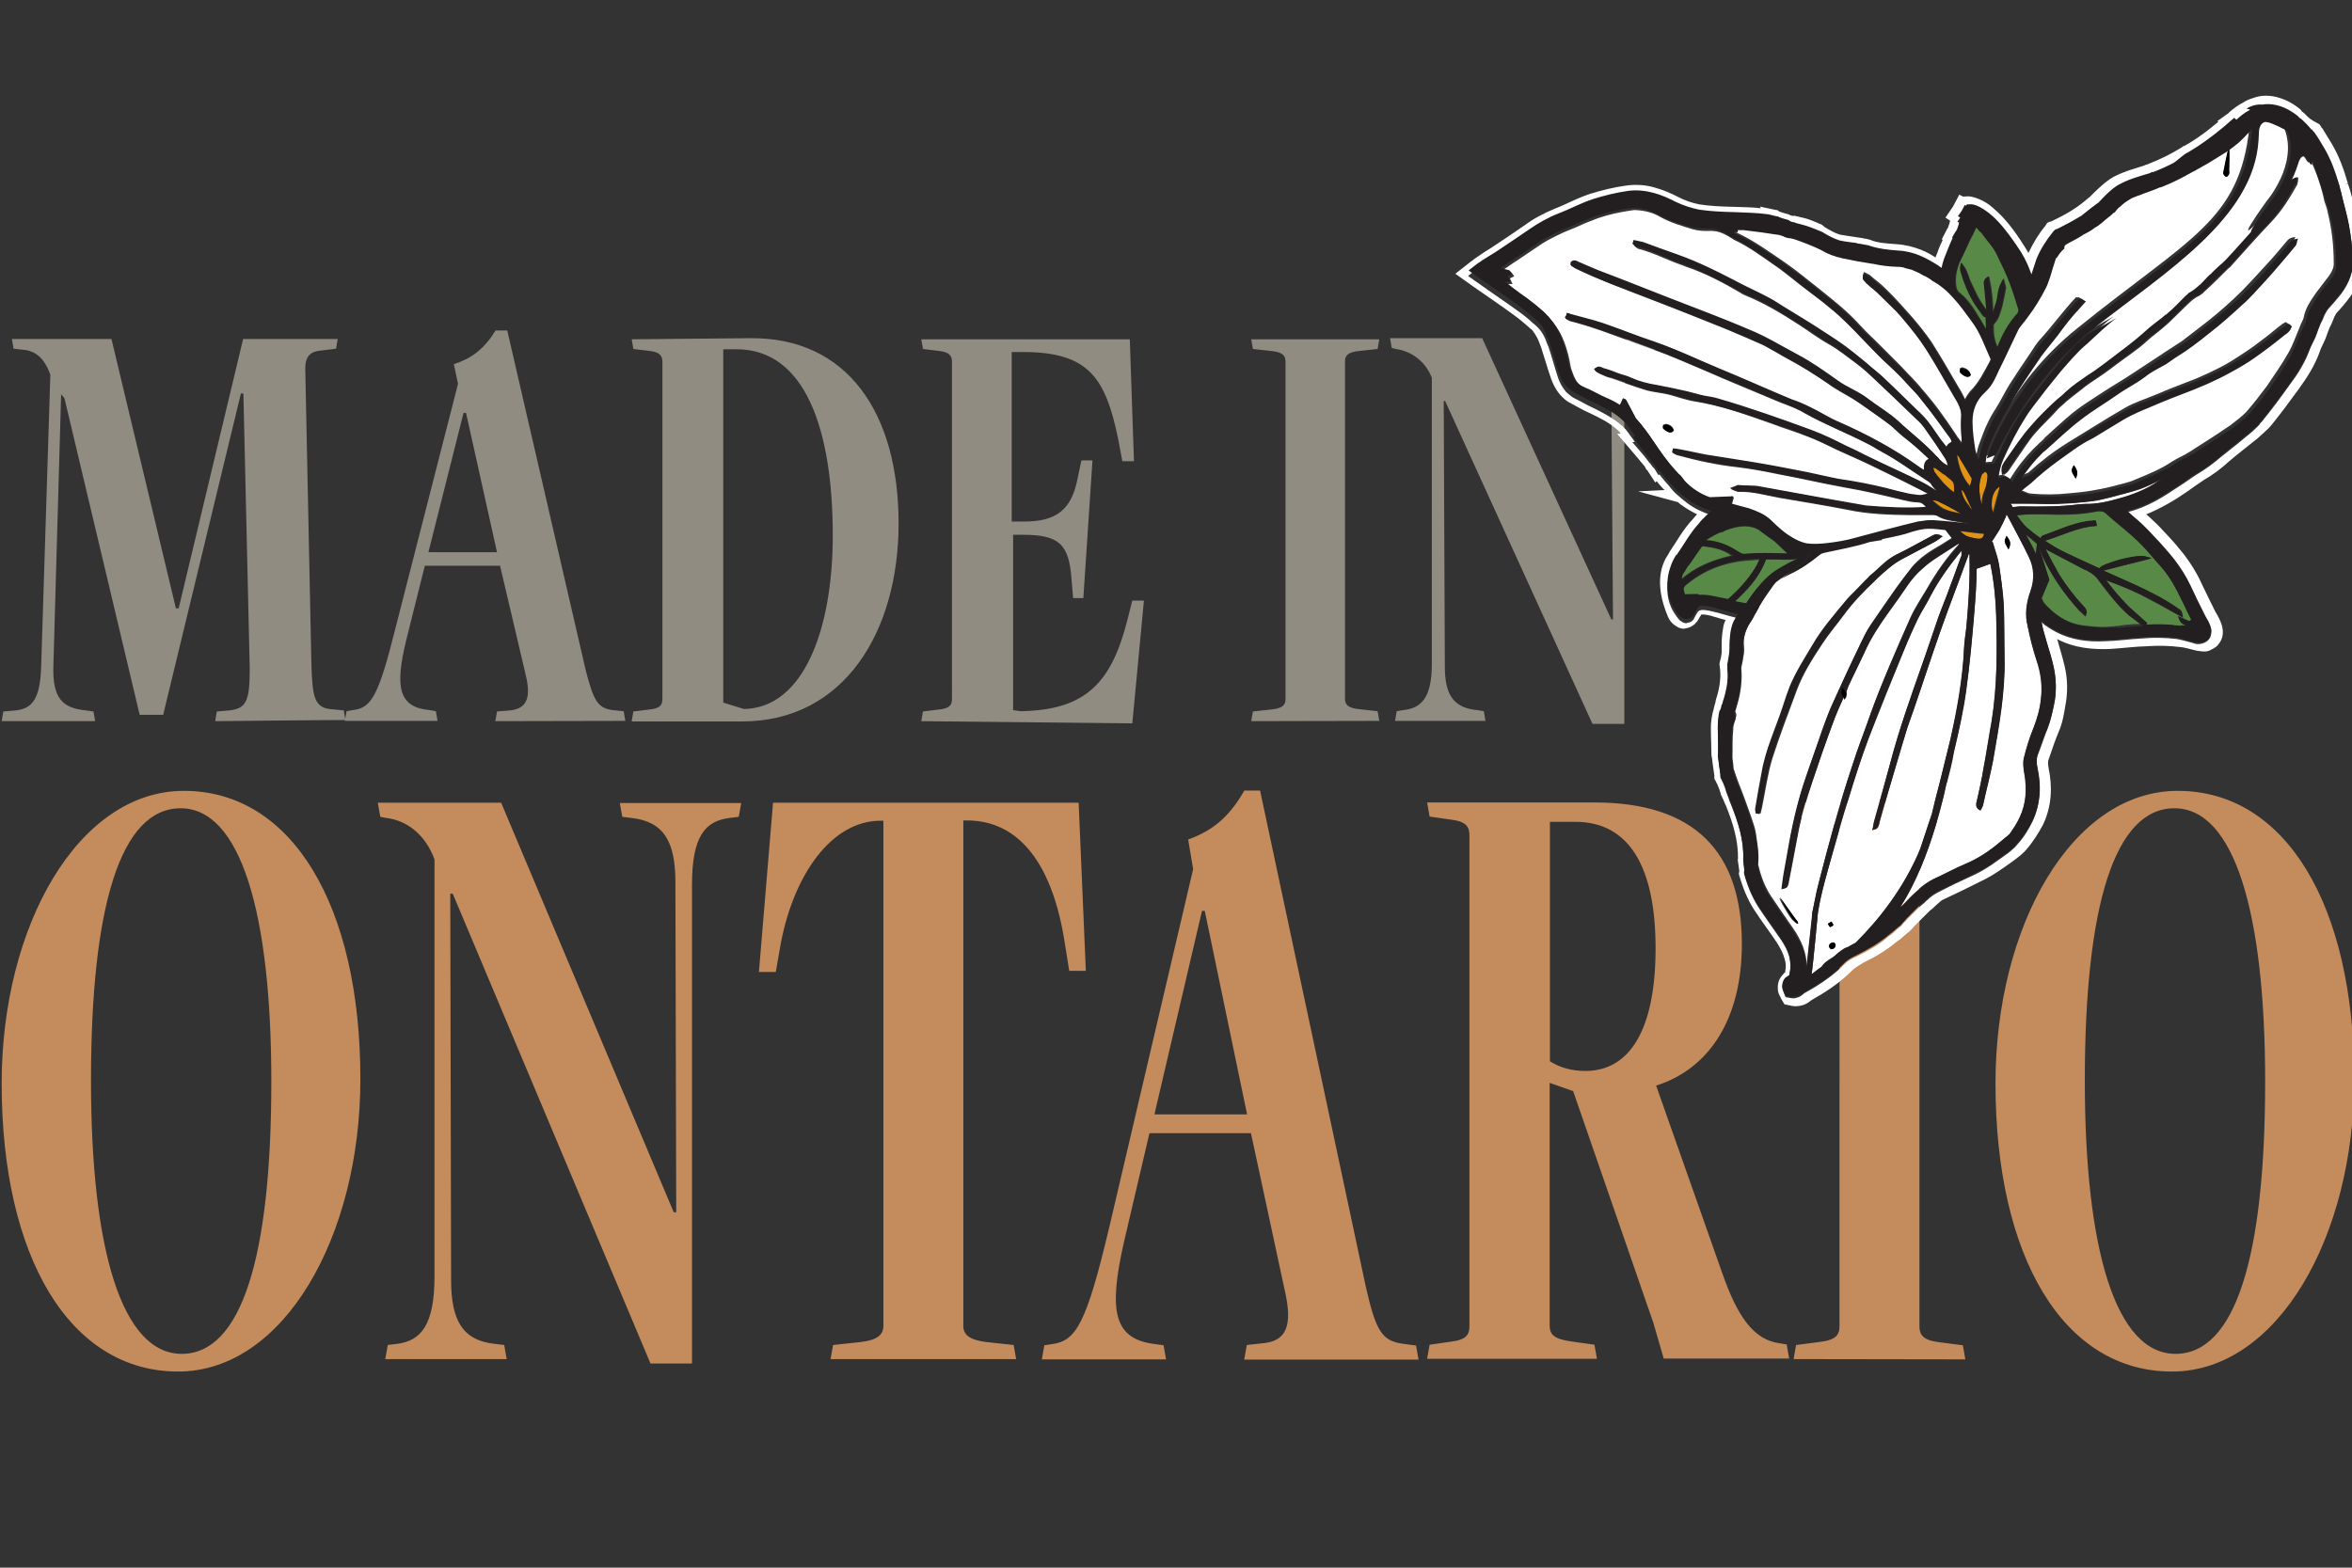 <svg xmlns="http://www.w3.org/2000/svg" xml:space="preserve" id="Layer_1" x="0" y="0" style="enable-background:new 0 0 850.4 566.9" version="1.1" viewBox="0 0 850.4 566.9"><rect x="0" y="0" width="850.4" height="566.9" fill="#333333" stroke="none"/><style>.st3{fill:#fff}.st4{fill:#588946}.st6{fill:#231f20}</style><path d="M.6 391.8c0-57 27.7-105.8 65.9-105.8 39.1 0 63.8 41.5 63.8 104.2 0 57-27.7 105.8-65.9 105.8C25.2 496 .6 454.6.6 391.8zm97.5-.7c0-61.2-11.2-98.8-32.8-98.8s-32.4 35.1-32.4 98.5c0 61.2 11.2 98.8 32.8 98.8s32.4-35 32.4-98.5zm137.1 102-71.5-169.9h-.9l.3 139.7c0 14.5 4.1 21.9 15.9 23.1l3.3.4.9 5.1h-43.9l.9-5.1 3.3-.4c8.8-1.1 13.6-6.9 13.6-24.5V310.8c-3.3-9.1-10.2-14.2-17.5-15l-2.1-.4-.9-5.1h44.6l62.4 148.1h.9l-.3-119.4c0-14.5-4.1-21.9-15.9-23.2l-3.3-.4-.9-5H268l-.9 5-3.3.4c-8.8 1.1-13.6 6.5-13.6 24.2v173.1h-15zm65.1-1.6.9-5.1 10.2-1.1c5.8-.7 8-2.6 8-5.8V296.8h-1c-17.6 0-31.3 19.2-36.1 44.4l-1.8 10.3h-6.1l5.1-61.2H390l2.6 60.8h-6l-1.6-10c-4.3-28-16.1-44.4-35.4-44.4h-1.3v182.8c0 3.1 2.1 5 8 5.8l10.2 1.1.9 5.1h-67.1zm149.6 0 .9-5.1 6.4-.7c9.4-1.1 9.7-8.8 7.2-19.6l-12.1-56.3h-36.7l-9.2 39.3c-5.7 25.1-3.8 35.3 11.5 37l2.8.4.9 5.1h-44.9l.9-5.1 2.6-.4c8.8-1.1 12.5-7 20.9-42.4l30.3-129.4-1.8-10.7c8.5-3.1 14.6-7.7 20.3-17.7h5.7l38.2 179.3c3.6 15.8 5.7 19.6 13.1 20.7l5.1.7.9 5.1h-63.1v-.2h.1zm-14.3-162.1h-1L417.4 403h33.5l-15.3-73.6zm166 162.1-3.8-13.1-29-83.8-8.5-3v87.7c0 3.1 1.3 4.9 7.7 5.8l8.5 1.2.9 5.1H516l.9-5.1 7.7-1.1c5.7-.7 6.7-2.6 6.7-5.8V302.2c0-3.1-1-5.1-6.7-5.8l-7.7-1.1-.9-5.1h60.5c36.4 0 53.3 18 53.3 51.2 0 27.1-11.8 45.1-31 51.2l23.9 67.8c5.4 15.4 11.2 24.2 20.9 25.4l2.4.4.9 5.1h-45.3v.2zm-41.2-194.3v86.6c3.6 2.3 8 3.5 12.8 3.5 16.1 0 25.4-15 25.4-44.4 0-29.6-9.7-45.7-29-45.7h-9.2zm88.1 194.3.9-5.1 8.5-1.1c6-.7 7.2-2.6 7.2-5.8V302.2c0-3.1-1.3-5.1-7.2-5.8l-8.5-1.1-.9-5.1h62.1l-.9 5.1-8.5 1.1c-6 .7-7.2 2.6-7.2 5.8v177.4c0 3.1 1.3 5.1 7.2 5.8l8.5 1.1.9 5.1-62.1-.1zm73-99.7c0-57 27.7-105.8 65.9-105.8 39.1 0 63.8 41.5 63.8 104.2 0 57-27.7 105.8-65.9 105.8-39.2 0-63.8-41.4-63.8-104.2zm97.5-.7c0-61.2-11.2-98.8-32.8-98.8s-32.4 35.1-32.4 98.5c0 61.2 11.2 98.8 32.8 98.8 21.6 0 32.4-35 32.4-98.5z" style="fill:#c48b5c"/><path d="m77.8 260.8.6-3.5 4.6-.4c6-.7 7.3-3.3 7.3-15L88 142.3h-.9L59 258.5h-8.5L23.3 144l-1.2-1.4-2.8 98.1c-.4 11.8 3.3 15.4 11.7 16.2l2.8.4.6 3.5H.6l.6-3.5 4.6-.4c6-.7 8.8-4.3 9.1-16.4l3.3-105c-2.2-6.1-5.4-8.6-9.7-9l-3.6-.4-.6-3.5h36L63.6 220h1l23.3-97.4h34.2l-.6 3.5-5.7.7c-4.6.4-5.7 3.3-5.4 8l2.2 105.9c.4 11.1.9 15.4 7.5 15.8l4.2.4.6 3.5c-.3-.1-47.1.4-47.1.4zm101.3 0 .6-3.5 4.8-.4c7-.7 7.3-6.1 5.4-13.6l-9.1-38.7h-27.2l-6.7 26.8c-4.2 17.2-2.8 24.4 8.5 25.4l2.2.4.6 3.5h-33.5l.6-3.5 2.2-.4c6.7-.7 9.3-4.9 15.4-29.3l22.7-88.7-1.5-7.1c6.4-2.1 10.9-5.4 15.1-12.2h4.2l28.4 123c2.8 10.7 4.2 13.6 9.7 14.3l4 .4.6 3.5-47 .1zm-10.6-111.5h-.9l-12.7 50.4h24.8l-11.2-50.4zm59.9 111.5.6-3.5 5.7-.7c4.2-.4 4.8-1.8 4.8-3.9V130.8c0-2.1-.9-3.5-4.8-3.9l-5.7-.7-.6-3.5 42.7-.4c35.4-.4 53.8 27.2 53.8 67 0 39-19.6 71.6-56.6 71.6h-39.9v-.1zm40.6-4.4c21.8-.4 32.1-29.3 32.1-62.7 0-38.3-9.9-67.4-34.8-67.4h-4.8v127.8l7.5 2.3zm64.1 4.4.6-3.5 5.7-.7c4.2-.4 4.8-1.8 4.8-3.9V130.8c0-2.1-.9-3.5-4.8-3.9l-5.7-.7-.6-3.5h75.4l1.5 44.1h-4.2l-1.5-8c-4.6-22.2-10.6-31.5-34.5-31.5h-4v61.3h4.6c11.5 0 16.9-4.3 19.1-15l1.5-7.1h4l-3.3 49.8H388l-.6-7.1c-.9-12.5-4.6-15.8-17.5-15.8h-3.6v63.4l2.8.4c23.3-.4 32.7-10.1 38.5-32.9l1.8-7.1h4.2l-4.2 44.4-76.3-.8zm119.3 0 .6-3.5 6.4-.7c4.6-.4 5.4-1.8 5.4-3.9V130.8c0-2.1-.9-3.5-5.4-3.9l-6.4-.7-.6-3.5h46.3l-.6 3.5-6.4.7c-4.6.4-5.4 1.8-5.4 3.9v121.8c0 2.1.9 3.5 5.4 3.9l6.4.7.6 3.5-46.3.1zm123.4 1L522.5 145h-.5l.4 96c0 10.1 3 15 11.7 15.8l2.4.4.6 3.5h-32.7l.6-3.5 2.4-.4c6.7-.7 10.3-4.7 10.3-16.8V136.6c-2.4-6.1-7.5-9.6-13-10.4l-1.5-.4-.6-3.5h33.3L582.6 224h.6l-.6-81.6c0-10.1-3-15-11.7-15.8l-2.4-.4-.6-3.5h32.7l-.6 3.5-2.4.4c-6.7.7-10.3 4.3-10.3 16.4v118.8h-11.5z" style="fill:#918c81"/><path d="M741.6 230.8zM701.3 94.2z" style="fill:none"/><path d="m621 233.6.2-.3zM652.5 362zm149.1-133.5zm31.9-187.2c-.5-.4-.8-.8-1.4-1.1v-.3c-2.5-2.2-5.1-3.6-7.6-4.4-3.7-1.3-7.2-1-9.4-.2-2.1.6-3.5 1.4-3.9 1.7-2 1-3.7 2.3-5.2 3.6-.1 0-.1.2-.1.2l-4.2 3 .4.2c-6.8 5.8-11.6 8.4-12.6 8.9l-.1-.1-.4.4c-4 2.5-8.1 4.5-12.5 6.2l-.2.1h-.2l-.7.3c-2.8 1-6.8 1.9-10.9 4-2.3 1.2-4.1 2.9-5.5 4.1-1.4 1.3-2.6 2.5-3.6 3.5h-.1c-1.8 1.6-3.7 3.1-5.8 4.4l-.6.4c-2.4 1.5-4.8 2.7-7.5 4l-.1-.1-1.1.5-.7 1.1c-2.4 2.9-4.4 6.2-6.1 9.8-.4-.7-.8-1.5-1.3-2.2-4.1-6.6-7.6-10.7-10.6-13.3-2.4-2.3-4.4-3.4-6.2-4.1-1.7-.7-3-.9-3.8-.9l-1.7.1-1.4-.7-2.2 4.2-2.8 4.1 1.7 1.1c-.1.6-.4 1.4-.6 2l-.2.6-.3.4-1.9 3.7.3.3c-.7 1.5-1.4 2.9-1.9 4.6-.3.5-.4 1.1-.7 1.7-1.7-1.1-3.3-2-5.3-2.8-2.6-1-5.6-1.8-8.8-2-3.8-.3-6.7-.4-9.6-1.6l-.4-.1-.4-.1c-.4-.2-1-.2-1.4-.2l.1-.1-6.6-1c-.9-.1-1.7-.3-2.3-.4-1.6-.5-3.5-1.5-5.7-2.9v-.1l-.4-.3-.4-.3c-2.2-.9-4.6-2.1-7.4-2.6-.8-.2-1.4-.4-2.1-.5l-.3-.1-.5.1c-.5-.1-1-.2-1.4-.5l-.3-.1-.3-.1c-1.2-.3-2.2-.6-3.2-1v-.1l-.4-.3-.8-.1-5.6-1.2.4.6c-3.5-.4-6.8-.4-9.8-.5-4.5-.1-8.8-.3-12.5-.9-2.5-.5-5-1.3-7.7-2.7-2.5-1.3-5.5-2.6-8.5-3.4-3-.9-6.6-1.2-10.2-.7-4.4.6-9 1.7-13.4 3.1-4.7 1.6-8.8 3.9-12.3 5.2-4.1 1.7-7.9 3.7-11.1 6.1-3.9 2.7-7.9 5.4-12 8.1-1.8 1.1-3.4 2.1-5.2 3.4-.8.5-1.1.8-1.5 1.1l-.7.5-5.6 4.4 6.6 4.7c5.1 3.6 10.1 6.9 14.8 10.4 1.8 1.3 3.3 2.6 4.8 3.9.5.4.8.8 1.3 1.1l.3.3c.8 1 1.5 2.1 2.2 3.6l1 2.6c1.2 3.6 2.2 7.3 3.6 11.3.7 2 1.8 4.2 3.5 6.1l.8.8c.8.8 1.9 1.6 2.8 2 2 1.1 4.2 2.4 6.7 3.5 4 1.9 7.4 3.6 10 6 .5.4.8.7 1.1 1.1.2.1.1.3.3.4l-1.3.1 7.5 8.8c.5.7 1.1 1.3 1.5 1.8l.5.6c.5.5.8 1.1 1 1.6l.5.5 2.8 4.3.5-.5c.8 1 1.4 1.8 2.3 2.7.2.1.3.3.6.5l-9.6.5 14.4 3.9c.6.5.8.8 1.5 1.2 1.8 1.3 3.6 2.3 5.4 3.2-.1 0-.1.2-.2.2-.5.6-.8.8-1.2 1.4-3.9 4.1-6.1 8.5-8.5 11.9l-.1.2-.1.2c-.3.4-.5 1-.8 1.3-.5.8-1.5 2.5-2.1 5.4-.7 3.3-.6 8.1 1.5 13.9.3 1 .7 1.8 1 2.6.4.8.7 1.5 1.9 2.6.6.5 1.1.8 2 1.3.6.2 1.4.5 2.2.3 1.1-.2 2.1-.5 2.7-1 .7-.4 1.1-.8 1.3-1.1.6-.6.7-.9.9-1.2.5-1 .9-1.5 1.1-1.8 1.6 0 2.9.3 4.8.9 1.4.4 2.6.8 3.9 1.1-.5 1.1-.8 2.1-.9 3.1-.4 2.1-.5 4-.5 5.7v3c-.1 1.1-.3 2.2-.7 3.4l-.1.8.1.8c.5 3.3.1 7.1-1 10.8-.3.8-.5 1.5-.6 2.4l-.1.3-.1.3c-.2.8-.4 1.4-.5 2.1l-.1.3-.1.3c-.4 1.9-.8 3.9-.7 6.4 0 3.4.2 6.4.2 9.2l.1.5.1.5c.2 2.2.6 4.3.9 6.7l-.1.1.1.8.5.9c.8 1.5 1.3 2.9 1.7 4.2l.1.6.3.5c.1.4.4.9.6 1.3.3.7.6 1.6 1 2.3l.3.6-.3-.6c2.6 6.5 4.4 12.6 4.3 19l-.1.5.1.6c.2 1.2.3 2.4.5 3.6l-.1.1-.1.7.2.8c1.2 4 2.8 8.3 5.4 12.3 2.8 4.3 5.8 8.2 8.3 12 1.2 2 2.1 3.6 2.6 5.5.6 1.7.6 3.2.2 5.1l-.2.1-.2.2-.5.6c-1.3 1.4-1.8 3-1.7 5 0 1.5.7 2.5 1 3.1l.1.3 1.3 2.2 2.9.6c1.4.2 2.7 0 3.7-.3s2-.9 2.6-1.4c.4-.2.6-.5.7-.5 4.8-2.7 9.4-5.7 13.7-9.8.3-.3.8-.7 1-1l.2-.2c1-.8 2.1-1.5 3.8-2.5 4.1-2 8.1-4.3 11.9-7.5h.1c.1-.2.5-.5 1.2-.9.8-.7 1.6-1.4 2.5-2.2l.7-.5.8-.8c.5-.6.8-.8 1-1.1l.3-.3c1.8-1.8 3.7-3.8 5.5-5.5.2-.2.6-.5.9-.7l.3-.3c.6-.5 1-1 1.4-1.3 1-.8 1.5-1.4 2-1.6 4.7-2.2 9.3-4.4 13.8-6.7 4.7-2.2 8.5-5.1 11.9-7.5 1-.7 1.9-1.5 2.9-2.3.6-.5 1.1-1.1 1.6-1.6 2.5-2.9 4.4-6 6-8.9 3.3-6.8 3.5-14 2.1-20.6-.3-1.6-.3-2.7.1-3.4 1.2-3.6 2.3-6.8 3.6-9.9 1.4-3.2 1.8-6.2 2.3-9 1-5 .9-9.9-.2-14.6-.8-3.5-1.9-6.8-2.7-9.8 6.2 3.3 12.9 3.8 18.9 3.6 4.8-.3 9.4-.9 13.5-1 4.1-.3 8.1-.2 12.2.3 1.4.1 3.2.7 5.8 1.3.8.1 1.8.3 2.9.3.6 0 1.3-.1 2.1-.5s1.6-.8 2.4-1.5l.4-.5c1.4-1.6 1.7-3.2 1.7-4.5 0-1.2-.3-2.4-.6-3.2-.4-1.1-.9-2.1-1.3-2.8-.4-.7-.6-1.1-.7-1.2-1.8-3.5-3.5-7.1-5.1-10.4-1.7-3.8-3.8-7.1-6.2-10.3-1-1.3-2.1-2.5-3.2-3.9-1.4-1.6-2.8-3.2-4.4-4.8-1.4-1.6-2.9-3-4.5-4.5-.5-.4-.8-.8-1.1-1-.2-.1-.3-.3-.6-.5 5.4-2.2 10.3-5.1 14.6-8.1 2.3-1.6 4.4-3.1 6.2-4.3 3.3-1.9 6.5-4.3 9.3-6.9 2.7-2.3 5.7-4.6 8.8-7.1 1.1-.8 2.3-1.9 3.6-3.1.6-.5 1.2-1.2 1.8-1.7.3-.3.7-.8.9-1 3.5-4.3 6.8-8.8 10-13.2 2.8-3.9 5.7-8.2 7.6-13.6.2-.9 1.1-2.4 2-4.5.8-2.1 1.3-3.8 1.9-4.8.6-1.2 1-2.4 1.3-3.1.4-.7.6-1.1.7-1.3 1.7-1.8 3.5-3.9 5.1-6.1 1.4-1.9 2.7-4.2 3.5-6.6.8-2.4 1.2-5.1 1-7.9-.4-3.8-.8-7.8-1.5-11.7-.7-3.9-1.9-7.5-2.8-11.1-.3-1.2-.7-2.4-1.1-3.5l-.8.2.8-.4-.1-.2c-1.3-4.6-3-9.4-5.7-14-1.1-1.9-2.4-3.8-3.4-5.6l-.2-.1-.8-1.3-.3-.2c-2.9-1.4-4-2.5-4.9-3.5zM701.3 94.2zm40.3 136.6zM836.4 48l.2.1c1.2 1.9 2.2 3.7 3.5 5.5 2.6 4.3 4.2 9 5.6 13.5l.1.2-.2.1.2-.1c.2 1.1.7 2.4.9 3.6.9 3.6 1.9 7.1 2.6 10.9.7 3.8 1.3 7.6 1.4 11.4.4 4.9-1.4 9.2-4 12.8-1.6 2.1-3.4 4.1-5 5.9-.5.6-.7 1.2-1.2 2-.4.9-.7 1.9-1.4 3.1-.6 1.4-1.2 3-1.9 5-.8 1.8-1.7 3.3-2.1 4.5-1.8 4.9-4.5 9.1-7.4 12.9-3.1 4.4-6.4 8.8-9.9 13.1-.3.3-.7.6-.8 1-.6.6-1 1.1-1.6 1.6-1.2 1.2-2.4 2.1-3.5 3-3 2.6-6 4.8-8.8 7.1-2.9 2.5-5.8 4.6-9 6.5-2.1 1.3-4.1 2.9-6.4 4.3-5.5 3.7-11.4 7.5-18.5 9.2 1.4 1.1 2.7 2.2 3.9 3.5.5.4.8.7 1.1 1 1.6 1.4 3 2.9 4.4 4.5 1.5 1.6 2.9 3.3 4.4 4.8 1.2 1.2 2.1 2.4 3.1 3.7 2.4 2.9 4.4 6.2 6 9.7 1.6 3.5 3.3 7.1 5.1 10.5.3.7 1.3 1.7 1.9 3.7.3.7.5 1.5.4 2.2 0 .8-.2 1.9-1.2 2.8l-.2.2c-1 .8-2.1 1-2.8 1.1-.7.1-1.6 0-2.2-.3l.3.1-.3-.1c-2.2-.6-4.3-1.2-6-1.5-4.2-.5-8.5-.6-12.6-.2-4.4.2-9 .9-13.5 1-5.9.3-12.1-.4-17.7-3.4-1.8-1-3.6-2-5.2-3.5 1 5.2 3.1 10.6 4.4 16.4.9 4.3 1.2 8.9.2 13.4-.6 2.8-1.2 5.6-2.3 8.6-1.3 3.1-2.4 6.7-3.7 9.9-.5 1.3-.4 3 0 4.9 1.3 6.3 1 12.8-1.8 18.9-1.4 2.8-3.1 5.7-5.5 8.3-.5.6-.8 1-1.4 1.5-.9.7-1.6 1.5-2.6 2.1-3.5 2.5-7 5.2-11.4 7.3-4.6 2.1-9.3 4.3-13.8 6.7-.9.5-1.8 1.1-2.7 1.9-.4.5-1 .8-1.4 1.3l-.3.3c-.2.2-.6.5-.9.7-1.9 1.8-3.7 3.6-5.6 5.5l-.4.5c-.3.3-.7.6-1 1.1-.2.2-.5.6-.7.8l-.7.5c-.9.7-1.6 1.5-2.4 2.1-.6.5-1.1.8-1.2.9-3.6 3.2-7.6 5.3-11.4 7.2-1.8.8-3.4 1.7-4.5 2.8l-.2.2c-.3.3-.8.7-1 1-4.1 3.8-8.7 6.8-13.4 9.4h-.1c-.1.2-.4.5-.8.7-.4.4-1 .7-1.8.9-.7.3-1.6.3-2.5.1l-1.6-.3-.5-1.2-.1-.3c-.2-.4-.5-1.2-.6-2 0-1.1.3-2.1 1.1-3l.3-.3h.2l.4-.4.3-.1h.1c.1-.3.3-.5.3-1.1.4-2.3.3-4.3-.2-6.3-.5-1.9-1.6-4-3-6.1-2.7-3.9-5.6-7.9-8.3-12-2.3-3.7-3.9-7.7-5-11.8v-.6l.1-.1c0-1.2-.2-2.7-.4-3.9v-.6c.3-6.7-1.8-13.3-4.5-20-.4-.9-.7-1.6-.9-2.4-.1-.4-.4-.9-.5-1.3l-.1-.3-.1-.2c-.4-1.5-1-3.1-1.8-4.7l-.3-.5-.1-.5.1-.1c-.3-2.3-.5-4.5-.9-6.7l-.1-.2.1-.3c.1-3-.1-6-.1-9.4-.1-2.1.2-4 .6-5.7l.1-.1h.1c.2-.8.5-1.4.6-2.2h.2c.2-.8.5-1.5.6-2.2 1.2-4.1 1.8-8.3 1.2-12v-.3l.1-.4c.3-1.3.5-2.4.6-3.6.1-.8.1-2.1.2-3.5-.1-1.7.1-3.3.5-5.3.4-1.7 1.1-3.5 2.5-5.3-2.4-.6-4.8-1.3-7.3-2-2.1-.5-4.1-1.1-5.9-1-.6.1-.9.3-1.2.5-.4.5-.6 1-1.2 2-.2.3-.2.6-.7 1.2-.2.2-.6.6-1 .7-.4.1-1 .3-1.5.4-1.1-.1-1.7-.7-2.2-1-.8-.8-1.4-1.7-2.3-3.1-2.6-4.3-2.5-8.8-1.9-12 .6-3.3 1.9-5.4 1.9-5.5.3-.4.5-1.1.9-1.6h.2c2.6-3.7 4.9-7.9 8.3-11.7.4-.5.8-.8 1.1-1.3.7-.8 1.4-1.3 2.1-2 .3-.3.7-.5 1-.9-2.9-1-5.8-2.2-8.7-4.4-1.2-.9-2.4-1.9-3.5-2.9-1-.8-2-1.9-2.8-3-1.3-1.4-2.5-2.9-3.7-4.4l-.4.2-1.4-2.3-.5-.5c-.5-.5-.7-1.1-1.2-1.5l-.5-.6c-.5-.7-1.1-1.5-1.6-2.1l-4.2-4.9.9-.1c-.6-.9-1.2-1.7-1.9-2.6v-.1c-.5-.6-1-1.3-1.4-1.8-.5-.4-.7-.9-1.3-1.3-2.9-2.6-6.6-4.6-10.5-6.5-2.4-1.1-4.5-2.4-6.6-3.4-.9-.4-1.7-1.1-2.3-1.6-.2-.2-.6-.5-.8-.7-1.4-1.6-2.3-3.3-2.9-5-1.3-3.9-2.3-7.8-3.5-11.3l-.6-1.4c-.7-2.2-1.8-4.2-3.3-5.7l-.3-.3c-.6-.5-.8-.8-1.4-1.2-1.6-1.5-3.3-2.9-5-4.1-4.8-3.5-9.8-6.8-14.8-10.4l-3.7-2.6 2.8-2.2.7-.5c.4-.4.7-.5 1.3-.9 1.9-1.2 3.5-2.3 5.3-3.3 4-2.6 8.1-5.4 12-8.1 3.2-2.3 6.7-4.2 10.6-5.7 3.8-1.4 7.8-3.6 12.2-5.1 4.1-1.2 8.6-2.4 12.9-3 6.5-.9 12.2 1.4 17.1 4 2.7 1.3 5.5 2.4 8.4 2.8 4.1.6 8.3.7 12.8.9 3.9.1 7.9.1 12.3.8l2.9.7.6.1.3.1v.1c1.1.4 2.3.7 3.6 1.1l.1.1v.1c.5.3 1.2.3 1.8.6l.4.1.1.1c.6.1 1.4.4 1.9.5 2.7.6 5 1.7 7.1 2.5l.3.1.2.1c2.2 1.3 4.2 2.5 6.3 3.1.8.3 1.7.4 2.7.5l3.7.5-.1.1c1.4.2 2.9.7 4.2.7l.3.1.3.1c3.3 1.1 6.4 1.4 10.2 1.7 5.9.4 10.4 2.7 14.8 5.6v.1l.4.2.3.2v.1c0 .1 0 .1.2.1.3-1.7.9-3.2 1.4-4.6.8-2.3 1.8-4.1 2.6-6.2l-.2-.2 1.1-1.9.3-.4.4-.7c.5-1.2.8-2.3.9-3.3l.1-.5.2-.3.1-.1-1-.5 1.4-2 1.1-2.1.4.3.4-.5h1.1c.7-.1 3.7.3 8.2 4.3 2.7 2.4 6.2 6.6 10.2 12.9 1.8 2.8 2.9 5.5 3.8 8.1.6-1.7 1.1-3.3 1.6-4.9l.1-.3.1-.3c1.6-3.7 3.7-6.9 6.1-10l.6-.6.5-.3.1.1c2.8-1.2 5.5-2.6 7.8-4.2l.6-.4c.2-.1.4-.4.7-.4l3.4-2.7 2.7-2c1-.9 1.9-2 2.9-3 1.4-1.3 3.1-2.7 5.1-3.8 3.7-2 7.3-2.9 10.5-3.8l.6-.3.2-.1h.1l.1.1c2.7-1 5.2-2.2 7.8-3.5l3.9-3.1s7.5-3.9 17.8-13.1l.8.7c.1 0 .1-.2.2-.2 1.3-1.3 2.9-2.3 4.6-3.3l.1-.2-1.2-.3s2-1.5 5.6-1.5c.3 0 .6-.3.9-.1 3.2-.3 7.7.6 12.4 4.6v.2l.2.1c.5.4.9.6 1.4 1.1 1 .9 2 2.1 3 3.6l.3.1.5-1.4zm-36.9 185.4zM642.6 76.6z" class="st3"/><path d="M835 57c.2 1.5 0 2.8-1.3.6-2.3-4.4-3.7.7-3.7.7-1.9 5.4-5.1 12.6-11.7 19.8-12.9 14.2 1.1-5.2 1.1-5.2S831 59.5 826 46.7c-.4-.3-.9-.4-1.4-.7-1.1-.4-2.1-.9-2.9-1.4-1.1-.3-1.9-.7-2.9-1-.3-.1-.5-.1-.8-.1-1.8.4-2.2 2.5-2.2 3l-.2 3.7c-1.8 28.3-33.8 47.7-59.5 67.9-23.3 18.3-35.5 45.8-35.5 45.8l-3.3 1.3s8-25.8 33.8-46.5c40.9-33 58.7-38.8 62.2-72.7-.1.2-.4.2-.5.5l-.1.2c-1.4 1.5-2.9 3-4.5 4.5-1.2 1.2-2.5 2.2-4.1 3.1-2.3 1.4-4.5 2.8-6.8 4.2-1.5 1-2.5 1.5-3 1.7-.4.2-.8.5-1.1.6-.5.3-.9.5-1.5.8-3.6 2.1-7.4 4.1-11.3 5.5l-.2.1-.1-.1c-2 .7-4 1.4-6 2.3-.9.4-1.8.6-2.7 1-.1 0-.1-.1-.2.1-.6.4-1.2.5-1.8.8-1.5.8-2.7 1.8-4 3h-.1c-.1 0-.1.2-.2.2-.7.6-1 1.2-1.6 1.8-.1-.1-.3.1-.4.1-.4.5-.9.7-1.3 1.3h-.1c-.9.7-1.6 1.4-2.4 2-.1 0-.1.2-.2.2-.4.5-.8.7-1.3 1-.4.2-.8.6-1.3.8-.5.5-1.2.8-1.7 1.2l-.7.4c-.4.4-1 .5-1.5.8-.3.1-.4.4-.8.5-1.8 1-3.7 2-5.4 3-.3.1-.5.3-.6.4-.1 0-.1.2-.3.4 0 .3 0 .6-.1.9-1.1 1.1-2.1 2.3-2.8 3.6.1-.3-.1-.5.1-.7-.2.3-.3.5-.4.8-.6 2.1-1.3 4.4-2 6.5-.5 1.3-.7 2.7-1.6 4.1-2 3.7-4.1 7.4-6.6 10.6-1.3 1.7-2.6 3.1-3.5 4.8-2.4 4.7-4.7 9.4-6.8 14.2-1.3 2.5-2.2 5.3-4.6 7.6l-.2.2-.3.3c-3 2.9-4.5 6.5-4.5 10.5 0 3.5.5 7 1.1 10.7.2 1 .5 2.2 1.1 3.3.3-2 .7-4.1 1.5-6 1.5-4.3 3.3-8.5 5.8-12.2 1.7-2.7 3.1-5.7 4.9-8.6 2.5-3.9 5.1-7.8 7.7-11.6 1-1.5 2-3.2 3.2-4.5 4.5-4.9 8.4-10.4 13.1-15.4.3 0 .7.1 1 0 .5.3 1 .6 1.6.9-2.8 3-5.5 6.2-8.1 9.5-2.6 3.7-5.5 6.7-8 10.3-4.3 6-8.5 12.3-12 18.8-2.6 4.6-5.2 9.4-7.1 14.3-.6 1.9-1 3.9-1.1 5.9 1.1 0 2.1-.2 3.2-.2 2.2-4.4 4-9.1 6.8-13.7 2.4-4.2 5.1-8.1 8.2-12 1.6-1.9 3.1-3.9 4.6-5.9 2.6-3.2 5.2-6.3 8-9.4.7-.8 1.4-1.3 2-2.1 1.4-1.3 2.8-2.5 4.1-3.6l10.5-5.9c-3.6 2.5-6.6 5.8-10 8.7-.3.3-.7.5-1 .9-3.2 3-6 6.3-9.1 9.6-2.5 3-4.9 6-7.4 9.3-2 2.4-3.8 4.9-5.4 7.4-3.2 4.9-5.7 10-8.1 15.3-1 2.2-1.4 4.4-1.7 6.9.5-.3 1.1-.5 1.6-.7.7-.2 1.4 0 2.1.4.2.1.3.3.5.4.5.4.5.9.6 1.3.7-1.3 1.6-2.6 2.4-3.8 2.5-3.7 5.4-6.9 8.6-9.9.8-.7 1.4-1.2 2-2 3.3-2.9 6.5-6 9.9-8.8 3.4-2.7 6.9-4.9 10.6-7.3 3.8-2.5 7.7-4.7 11.4-7.2 3.3-2.2 6.6-4.3 9.9-6.5 2.6-1.8 5.3-3.4 7.8-5.1 1.9-1.4 3.8-3 5.7-4.4 4.4-3.3 8.7-6.9 12.8-10.7 1.1-1.1 2.3-2.2 3.4-3.3 3.5-3.6 6.9-7.4 10.3-11.1 2-2.2 3.9-4.6 5.9-6.9l.2-.2c.3-.3.8-.6 1.5-.8l1.1-.2-.4 1.1c-.1.1-.1.4-.1.6-.1.3-.3.5-.4.9-1.6 1.9-3.1 3.6-4.7 5.6l-6.3 7.2c-1.7 1.8-3.5 3.9-5.3 5.7-1 .8-1.8 1.7-2.7 2.6-3.9 3.7-8.1 7.1-12.3 10.6-3.8 3-7.4 6.1-11.7 8.5-1.3.8-2.5 1.7-3.8 2.6-2.6 1.6-5.2 2.9-7.6 4.6-3.2 2.5-6.9 4.2-10.1 6.5-4.3 3-8.9 5.7-13 8.9-4.4 3.3-8.4 7.4-12.8 11.1-.4.4-.9.7-1.3 1.1-2.9 2.7-5.3 5.7-7.5 9.1l3.5-1.5c4.4-4 9.2-7.7 14.2-10.8 6.9-4.2 13.6-8.5 20.7-12.6 3.4-2 7.2-3.1 10.7-4.6 2.6-1 5.1-2.2 7.6-3.1 2.6-1 5.2-2 7.7-3 4.8-2.1 9.6-4.3 14-7.2 3-1.9 6.2-4 9.1-6.3 2.7-1.9 5.2-4.2 7.9-6.2.4-.2.7-.4.9-.5l.4-.1.5.4c0 .1.2.2.3.3l.3.3h-.1c-.3.8-.8 1.3-1.3 1.9-.7.5-1.3 1.1-1.8 1.4-3.2 2.6-6.4 5.2-9.9 7.5-2.8 2-5.9 3.8-9 5.5-5.6 2.9-11.4 5.5-17.4 7.8-5.3 2.1-10.3 4.2-15.4 6.3-2 .9-3.9 1.8-5.8 2.9-3.7 2.2-7.5 4.5-11.2 6.8l-.4.2c-4.2 2.2-7.9 5-11.9 7.8-3.6 2.5-7 5.3-10.1 8.3-.3.3-.6.5-1 .8-.2.2-.6.5-.9.7-.5.6-1 1-1.7 1.5l3.8 1.5c.3.1.5-.1.7.1 4.6.4 9.1.4 13.7-.1 5.3-.4 10.6-1.2 15.7-2.5 2.8-.8 5.8-1.3 8.4-2.5 4.6-1.9 9.1-3.7 13.1-6.4 2.2-1.4 4.5-2.3 6.5-3.6 5-3.2 9.9-6.3 14.7-9.6 1.5-1.2 3.2-2.4 4.6-3.7.6-.5 1-1 1.5-1.5 2.5-2.9 4.9-6 7.2-9.1 2.6-3.9 5.4-7.8 7.7-11.9 1.7-3 2.8-6.3 4.2-9.6.4-1.1 1-2.1 1.3-3 .6-3.6 2.6-6.3 4.5-9.1l4.8-6.3c1-1.5 1.7-2.9 1.6-4.5 0-6.3-.7-12.3-2.2-18.4-.2-1.3-.8-2.7-1.2-4-1-4.9-2.8-10.3-5.4-15.7zm-28.9 5.3c.1.9-1 2-1.4 1.6-.2-.2-.8-.8-.8-1.2.1-.4 1.5-8.2 2-9 .5.9-.1 8.4.2 8.6zm-55.6 110.8c-1.6-3-1.6-3-.7-4.9 1 1.6 1.8 2.7.7 4.9zm70.6-92.7c-5 5.2-9.6 10.5-14.5 15.9-.1.2-.4.5-.7.6-3 3-6.1 6.1-9.1 8.8-.1.2-.4.5-.7.6-.2.2-.6.5-1 .7-1.3.6-2.4 1.5-3.3 2.3-1 .9-1.8 1.8-2.9 2.8-1.6 1.6-3.2 3.1-4.8 4.7-1.6 1.4-3.2 2.8-4.9 4.1-1.9 1.4-3.7 3.3-5.8 4.9-2.1 1.6-4.3 3.2-6.4 4.7-1.4 1-2.7 2-4.3 3.2-2.2 1.7-4.5 3.1-6.8 4.7-1.1.7-2.1 1.5-3.2 2.4-2.4 1.9-4.9 3.7-7.2 5.9-1 .8-1.8 1.7-2.7 2.7-2.2 2.4-4.5 4.5-6.6 6.9-1.5 1.6-2.8 3.5-4.1 5.4-1.9 2.8-3.8 5.6-5.8 8.5-.1.2-.2.2-.4.5-.2.2-.4.4-.6.5l-.9.7-.2-1.1c-.2-1 0-1.9.4-2.7.4-.7.7-1.3 1.2-1.9 2.9-3.9 5.6-8.4 9-12.1 3-3.3 6.2-6.5 9.5-9.6 1-1 2.1-2 3.3-2.9 2.4-2.1 5-3.9 7.7-5.8 4-2.7 7.7-5.8 11.8-8.6 3.7-2.7 7.2-5.5 10.5-8.6 1.9-1.8 4.1-3.1 5.9-4.7.2-.2.4-.5.7-.5 2.1-2 4.3-4.3 6.6-6.4.1-.2.4-.5.7-.6.2-.2.5-.5.8-.6 1.2-.5 2.3-1.4 3.1-2.3 1.4-1.3 2.6-2.9 4.1-4.1.1-.2.4-.5.6-.5 1-.9 1.9-1.8 2.8-2.7.9-.7 1.6-1.6 2.5-2.3 3.9-4 7.5-8.2 11.3-12.4 2-2.2 3.9-4.3 5.7-6.5 2.2-2.5 4-5.6 5.6-8.6.3-.4.4-.8.8-1.1.2-.2.6-.5 1-.7l1.2-.5-.1 1.4c-.1.3-.1.7-.3 1.3-2.7 4.8-5.5 9.4-9.5 13.6zm-254.2 65.5zm-3.9-2.8z" class="st3"/><path d="M643 205.9c2.6-1.5 5-2.8 7-3.7-4 .5-7.9 0-11.5.2-2.1 5.5-5.5 9.8-9.7 13.7-.6.5-1 1-1.6 1.5 1.4.2 2.8.6 4.1.7.2-.3 5.5-9 11.7-12.4zm-8.7-17.6c-.4-.3-1-.5-1.4-.8l1.4.8zm1 15.8c.2-.6.6-1.2.7-1.6-.6 0-1.4 0-2 .1-8.5.4-16.3 2.7-23.1 8-.8.6-1.4 1-1.7 1.4-.2.2-.4.5-.5.6-.1 0-.1.3-.2.4.1.5.2 1.2.4 2.4 1.7-.1 3.3 0 4.8-.1 0 0 .1 0 .1.1l.1.1.1.1c1.9-.1 3.7.2 5.4.5 1.7.3 3.4.6 5.1 1 .8-.6 1.5-1.3 2.4-2 3.8-3.8 7-8 8.4-11zm-20.3-6.6c-1.1 1.6-2.1 3.1-3.3 4.7-.5.8-1.2 1.9-2 2.7-.3.4-.4.8-.7 1.2l-.4.7c-.1 0-.1.3-.3.4-.2.4-.4 1.1-.7 1.7-.1.1 0 .3.1.6 5.3-4.5 11.5-7.1 18.2-8.6-3-2.2-6.8-3.1-10.9-3.4zm21.6-5.3c-3.6-2.8-8.6-1.9-12.8-.3-.1 0-.1.2-.4.2-.4.4-1.1.5-1.7.6-2.9 1.3-5 2.8-5 2.8 3.7.2 7 1.2 10 3.1.9.4 1.8 1.1 2.5 1.5.4.3 1.1.3 1.4.4 4.9-.4 9.7-.4 14.7-.2h1c-1.6-1.5-3-3-4.6-4.4-1.5-1.1-3.3-2.4-5.1-3.7zM736 200c0 .1.1.2.1.3l.4-3.7c-1.2-1-2.5-2.2-4-3.4 1.2 2.4 2.5 4.5 3.5 6.8zm38.1 25.8c-1.1-.8-2.3-1.8-3.4-2.6-1.7-1.3-3-2.7-4.5-4.1-2.7-2.8-5-5.9-7.3-9-.2-.4-.7-.8-.9-1.2-1.3-1.3-2.4-2.3-3.9-2.9-.7-.4-1.5-.7-2.3-1.1l-12-6.3c-.2-.1-.3-.2-.4-.3v.1c1.7 3.1 3.2 6.1 4.9 9.1 2.6 4.2 5.6 8.1 9 11.7 0 .1.2.1.3.3.2.1.3.4.5.9 0 .3.1.8 0 1.2l-.3 1.1-.8-.8c-.6-.7-1-.9-1.6-1.4v-.1c-5-5.5-9.3-11.7-12.7-18.6-.8-1.7-1.5-3.6-2.1-5.3l3.8 11.9.3 1-2.8 6.7.4.7.1.3v.1c.5.5.8 1.1 1.3 1.6 1 1 2.1 2.1 3.3 3 3 2.3 6.2 3.8 9.9 4.3 2.1.3 4.3.5 6.4.6h1.9c1.7-.1 3.2-.2 4.9-.4 2.8-.5 5.6-.6 8.4-.7-.1.3-.1.2-.4.2z" class="st4"/><path d="M790.3 226.4c-.4-.3-1-.6-1.6-1.1-.3-.3-.5-.7-.7-1.1l-.5-1.3 1.4.6c.9.4 1.8.8 2.6 1.2l.8-.5c-1.2-2.5-2.2-4.8-3.5-7.2-2-4.2-4.1-8.2-7.2-11.7-2.1-2.6-4.3-5.1-6.6-7.5-1.4-1.6-3-3-4.6-4.4-2.9-2.5-6-4.8-8.8-7.5-.6-.6-1.1-.8-1.6-.9-.6-.1-1.2-.1-1.9 0-2.8.6-5.4.9-8.1 1-3.7.3-7.6.2-11.4 0-3-.1-6 0-9.4.4 1 1.4 1.9 2.6 2.9 3.7.2.2.6.5.8.8 1.6 1.4 3.1 2.7 4.9 3.8.1 0 .1-.2.2-.3.1-.2.2-.3.3-.5l.4-.2c5.2-1.5 10.1-4.1 15.6-5.1.9-.1 2-.1 2.9-.3h.6l.1.6c-.1.1 0 .3.1.6l.2.7-.7.1c-6.2.4-11.8 3.3-18.1 5.3 2.5 1.6 5 3.1 7.4 4.3 4.1 2 8.1 3.8 12.3 5.7l.1-.2c.5-.5 1.3-.9 2.2-1.3 1-.4 2.1-.8 3.2-1.1 2.4-.8 5.2-1.3 7.4-1.7 1.5 0 2.7-.3 3.4-.1l2.6.7-2.5.7c-5.1 1.2-10.1 2.5-15 3.8l11.4 5.1c5.4 2.4 10.7 5.1 15.5 8.5.2.2.7.4 1.1.8.3.3.5.7.5 1.2l.3 1.4-1.3-.7c-4.8-2.7-9.4-5.2-14-7.6-4.1-2-8.3-3.7-12.5-5.2 1.1 1.5 2.2 2.9 3.4 4.3.5.6 1.2 1.2 1.6 1.8 1.3 1.3 2.5 2.6 3.8 4 1.7 1.7 3.7 3.3 5.6 5l.5.4-.3.4-.1.2c3.2-.2 6.3-.1 9.6.1 0 .1.1.1.3.1.8 0 1.6.1 2.4.2 0 .1.1.1.3.1l-.3-.1.3.1c.5-.2 1.2-.1 1.7-.1zM708.6 94.9c-1.2 2.8-1.7 5.8-1.2 8.8.1.8.5 1.4.9 1.9.2.1.2.2.5.4.6.7 1.3 1.1 1.9 1.8 2 2 3.5 4.5 4.9 6.9 1 1.5 1.7 3 2.7 4.4 0-1.6-.2-2.9-.1-4.4-.3 0-.8-.2-.9-.4l-.2-.2c-1-1.6-2.3-3.1-3.3-4.8-2.1-3.3-3.5-7.1-4.6-10.9-.1-.6-.2-1.1-.2-1.8l.3-1.6.9 1.3c1.4 1.9 1.7 4.3 2.7 6.1 1 2 1.8 4 2.9 5.9.8 1.3 1.6 2.6 2.6 3.8.1-.1.1-.4 0-.6-.3-2.9-.5-5.7-.8-8.5.1-.1-.1-.6-.1-.9-.1-.5.2-1.2.8-1.5l.9-.7.2 1c1 4.1 1.2 8.3 1.4 12.3.5-1.2.7-2.5 1.2-3.9.7-1.7.5-4.1 1.7-6.8l.9-1.8.4 1.8c0 .3.3.6.2.8.1.2 0 .3.2.7-.7 3.7-1.3 7.4-2.8 11-.4 1-1.1 1.6-1.7 2.5 0 2.6.1 5.4 1.5 8.1 2.1-4.5 4.1-8.8 7.4-12.4l.3-1.1c-1.1-3.4-2-6.6-3.2-9.7-1.3-3.3-3-6.6-4.5-10-1.3-3-3.9-5.4-5.8-8.3-.1.2-1.9-2.1-1.9-1.9-.1 0-.1 0 0 0-.1-.1-1.5 3.3-1.4 2.8-1.8 3.4-3.2 6.8-4.7 9.9z" class="st4"/><path d="M694.3 307c1.4-4.1 2.8-8.5 4.2-12.7 1.3-5.7 2.5-9.7 3.2-12.7 1.2-4.9 2.4-9.6 3.6-14.6 2.5-10.6 4.4-21.2 4.8-31.9.1-2.8.7-5.7.9-8.5.8-8.4 1.4-17 1.1-25.5.1-.1-.1-.5-.1-.8l-.2.2c-.3.5-.2.9-.5 1.4-3.4 9.1-6.8 18.1-10 27.2-3.2 9.1-6.2 18.2-9.3 27.4-.8 2.4-1.6 4.6-2.4 6.8-2.4 8.1-4.8 16.2-7.2 24.2-.9 3.3-1.8 6.7-2.9 10.2-.1.1-.1.4-.2.8s-.2.6-.5 1c-.2.2-.5.5-.9.5l-1 .3.3-1.1c.1-.8.2-1.5.4-2.1 1.9-7 3.9-13.9 5.8-20.9 3.1-12.1 7.4-23.8 11.5-35.6 2.1-5.6 3.9-11.4 5.9-17.2.9-2.6 2-5.1 3-7.8 1.6-4.6 3.4-9.1 5-13.6.1-.3.3-.5.4-.9v-1.9c-4.2 5.2-8.2 10.5-11.2 16.4-1.4 2.8-3.2 5.5-4.6 8.3-1.6 3.5-3.3 7-4.7 10.6-4.4 10.7-8.8 21.7-13.1 32.6-2.7 7.2-5.1 14.6-7.3 22-2.1 6.6-3.8 13-5.7 19.5-2 7.1-4.2 14.1-5.3 21.5 0 0-1.9 20.4-2.3 22.3 1.2-.8 2.4-1.8 3.7-2.8.5-.7 1.7-1.8 4.1-3.4.1-.2.3-.3.6-.5 1.3-1.3 2.7-2.5 4.5-3.1.1.1.3-.1.4-.1.5-.3 1.1-.5 1.5-.9.5-.3 1.1-.5 1.6-.8 7.6-7.7 16.9-19.2 22.9-33.8zM661 334c.2-.2 1-.5 1.2-.8.2.2.3.7.8 1.2-.2.2-.5.6-1.2.8-.2-.2-.5-.4-.8-1.2zm2.6 7.7c.1.9-.5 1.5-1.4 1.6-.5.1-.8-.8-1-.9.2-.8.5-1.5 1.8-1.5.3.1.7.5.6.8z" class="st3"/><path d="M626.4 273.6c0 1.5.4 2.8.4 4.3.6 1.8 1.2 3.6 1.8 5.2 1.7 4.1 3.1 8.2 4.6 12.4.6 1.9 1.4 3.8 1.7 6 .5 3.6 1.2 7.2.8 10.8-.1.4.1.7.2 1.1.9 3.8 2.3 7.4 4.4 10.6 2.6 3.9 5.4 7.9 8.1 11.8 2.8 4.1 4.8 8.6 4.9 13.6l2-18.4c0-.3-.1-.8.1-1.5.8-3.6 1.4-7.2 2.3-10.6 3.6-14.2 7.4-28.3 12.1-42.3 2.1-6.5 4.6-12.6 6.7-19 4.3-11.7 9.3-23.1 14.3-34.4 1.7-3.8 4.1-7.2 6-10.5 3.3-5.8 7.2-11.4 11.9-16.4 0-.1-.3-.2-.4-.3-2.4 1.7-4.6 3.2-7 4.5-2.3 1.4-4.2 2.8-6.1 4.6-1.7 1.5-3.2 3.4-4.8 5.3-2.6 3.5-5 7-7.4 10.5-3.3 4.7-6.4 9.3-8.7 14.5-1.8 4.1-3.9 8.2-5.8 12.2-.4.7-.6 1.4-.9 2.2.3.9.2 1.7-.3 2.9-.2-.4-.4-.7-.5-1-1.5 3.3-2.8 6.3-4 9.6-2.7 6.8-5 13.9-7.3 20.8-2.2 6.7-4.3 13.2-5.5 20.1-1 5.5-2.1 10.9-3.1 16.3-.1.1-.1.4-.1.7-.1.3-.2.8-.5 1.1-.2.2-.5.5-1 .4l-.9.2.1-.9c.1-.8.2-1.5.3-2.3.5-3.1 1.2-6.2 1.6-9.3 1.6-9.4 3.6-18.9 6.8-28 .8-2.4 1.6-4.8 2.5-7.2 2.4-6.8 4.5-13.9 7.7-20.5 3.2-6.9 6.5-13.9 9.6-20.6 1-2.1 2.1-4.3 3.5-6.4 3-4.4 6-8.7 9-13 1.8-2.5 3.6-4.8 5.5-7.3.6-.9 1.5-1.6 2.2-2.4 2.1-2 4.6-3.7 7.2-5.2 2-1.1 3.8-2.4 5.8-3.6-.9-1.2-1.8-2.1-2.5-3.2-3.7-.4-5.7-.5-7.4-.4-1.9.1-3.7.6-7.1 1.8-2.7 1-5.6 1.5-8.5 1.9 0 .1.1.2.1.3l-4.4.7c-5.2 1.8-10.9 2.7-16.4 3.9-.8.2-1.2.3-1.8.8-3.3 2.8-6.8 4.8-10.6 6.9-1.2.7-2.5 1.1-3.5 1.8l-1.5 1.1c-.2.2-.5.6-.7.8-1.9 2.4-3.4 4.8-5 7.3-.3.4-.5 1-.8 1.4v.1l-1.7 3c-.4.9-1.1 2-1.8 3-1.5 2.6-2.4 5.4-2 8.5.1 1.3 0 2.6-.3 3.8-.1 1.4-.5 2.5-.7 3.9.4 4.4-.2 8.9-1.4 13-.3.8-.5 1.5-.6 2.1-.1.3-.3.5-.1.8.3.5.3 1 .3 1.4-.2.4-.3.8-.3 1.2-.3.8-.5 1.5-.7 2.3-.1.4-.1.8-.1 1.2-.4 3.7-.2 6.8-.3 10zm23.3 59.5c.7 1 .4 1.2-.5.6-.6-.5-1.4-1.2-1.7-1.7-.5-.5-4.4-7-4.1-7.2 1.2 1.1 5.9 7.8 6.3 8.3zm17.9-115.9c1.2-1.5 2.6-2.6 3.7-3.9 1.5-1.5 3-3.1 4.6-4.7.6-.5 1-1 1.6-1.5 2.7-2.1 5-4.9 8.3-6.6 4.5-2.2 8.6-4.6 13.1-6.9.2-.1.4-.4 1-.4.4-.1 1.1 0 1.7.3l.9.4-.8.6c-.6.5-1.2.9-1.7 1.2-4.1 2.2-8.1 4.3-12.1 6.4-3.3 1.8-6 4.2-8.8 6.8-.3.3-.8.7-1 1-4.1 3.8-8.1 8-11.4 12.5-2.6 3.5-5.4 6.8-7.7 10.3-3.6 5.4-7 10.8-9.2 16.6-3.1 8.3-6.3 16.7-9 25.1-1.7 5.7-2.5 11.7-3.7 17.6-.1.6-.3 1.1-.4 1.6l-.1.6-.5-.1-.9-.1-.1-.6c0-.3-.3-.6-.1-1.2.7-4.3 1.4-8.7 2.3-12.9 1.6-8.5 5.1-16.2 7.7-24.1.9-2.6 1.7-5.2 2.8-7.6 2.3-5.2 5.3-10 8.1-14.8 3.1-5.5 7.5-10.6 11.7-15.6zm65.2 7.9c-.7-3.8 0-7.7 1.3-11.3 1.5-4.3 1.3-8.3-.5-12.2-2.2-4.8-4.9-9.5-7.4-14.3-.2-.4-.5-.9-.8-1.3-.1.3-.2.4-.2.8-.8 1.7-1.6 3.4-2.4 4.9s-1.9 2.9-2.7 4.2h-.1l.4.1.3.9c.7 2.5 1.5 4.9 2 7.2.8 4.7 1.4 9.4 1.7 14.3.3 6.5.1 12.9.3 19.4.3 12.5-2 24.7-4.1 37-1.1 5.5-2.5 11-3.7 16.5-.2.4-.4.7-.5 1.1l-.4.7-.7-.4-.3-.3c-.5-.4-.5-1.1-.5-1.5s.2-.8.1-.8c1-4.1 1.9-8.1 2.5-12.1 1.1-5.7 1.9-11.5 3-17.4 2-12.7 2-25.3 1.6-38.2-.2-6.2-.8-12.4-2.1-18.5l-5 1.8c0 5.2-.3 10.4-.8 15.5-.8 9.8-1.6 19.3-3 28.8-1.1 7.3-2.7 14.7-4.4 21.9-.9 3.8-1.9 7.6-2.6 11.3-.1 0-.1.1-.1.1s-5.1 27.3-16.6 44.6c.2-.2.6-.6.9-.7 1.4-1.5 2.9-3.1 4.5-4.5 2.2-2.2 4.6-4 7.6-5.3 3.3-1.6 6.7-3.4 10.3-4.9 4.9-2 9.2-5 13.2-8.4.8-.7 1.5-1.2 2.2-1.8.2-.2.4-.5.7-.6 1.4-1.9 2.7-4 3.7-6.1 2.4-5 2.6-10.3 1.7-15.8-.3-1.7-.6-3.8-.2-5.6.9-3.8 2.1-7.6 3.6-11.2 1.3-3.4 2.3-6.8 2.6-10.3.6-4.6-.1-9.4-1.6-13.9-1.3-3.9-2.3-7.8-3.1-11.9l-.1.3v-.3c0-.7-.1-1.3-.3-1.8zm-7.3-31.3c1.1 1.5 1.9 2.6.7 4.9-1.5-3-1.5-3-.7-4.9zm9.1-11.6c-2.5 0-5.1-.1-7.6 0 .3.4.6.8.8 1.3l3.6-.3c6.8.1 13.3 0 19.9-.7.8-.1 1.8-.2 2.7-.2 4 .1 8-.8 12-1.9 5.1-1.4 10-3.3 14.4-6.3.7-.4 1.4-.9 2-1.1-.2.1-.5.3-.8.4-2.6 1.2-5 2.5-7.8 3.5-3.4 1.1-7 2-10.3 2.9-2.3.5-4.7 1.3-7.2 1.5-4 .5-8 .8-12.1 1-3.3.1-6.5 0-9.6-.1zm45.7-115.1zM628.1 84.2c6.2 2.9 11.8 7 17.4 10.8 4.3 3 8.2 6.3 12.2 9.4 3.2 2.6 6.4 5.1 9.5 7.9 2.6 2.3 5.1 5 7.4 7.5 4.4 4.2 8.5 8.4 12.8 12.7 1.3 1.4 2.8 3 4.2 4.4 1.3 1.4 2.5 2.7 3.6 4.1 2.6 3 5 6 7.1 9 1.7 2.3 3.3 4.8 4.9 7.1.6 1.1 1.4 1.9 2.2 3 0-.3-.2-.7-.1-.9-.2-2.8-.4-5.7-.2-8.6.2-2-.4-3.7-1.3-5.6-.4-.6-.5-1.2-1-1.7-3.5-5.8-6.6-11.8-10.2-17.3-2.6-3.9-5.7-7.8-8.7-11.5-.7-.9-1.4-1.6-2.1-2.4-1.8-1.9-3.7-3.8-5.7-5.6-1.7-1.7-3.7-3.3-5.6-5 0-.1-.4-.3-.6-.7-.2-.1-.3-.4-.4-.8 0-.3 0-.6.2-1l.2-.6.6.2c.4.3 1.1.5 1.6.9 2 1.8 4.2 3.3 6.1 5.3 1.6 1.6 3.3 3.3 4.8 5 1.5 1.6 2.9 3.3 4.3 4.8 2.5 2.9 4.8 5.8 6.9 8.8 3.5 5.4 6.7 11.1 10 16.7.9 1.4 1.6 2.8 2.3 4.2.4-.9 1.1-1.9 1.7-2.7 3.2-3.1 5.2-7.2 7.3-11.1.3-.5.4-.9.1-1.6-2-4.5-3.8-9.3-6.6-13.2-2.2-3-4.2-6-6.8-8.7-2.3-2.5-4.8-4.5-7.8-6.3v-.1c-.8-.5-1.6-1-2.3-1.4-.3-.2-.5-.3-.9-.4-.4-.3-.8-.4-1.2-.7-.9-.4-1.7-.8-2.5-1.1 0 0 0-.1-.1-.1-.8-.3-1.5-.5-2.4-.6-.8-.1-1.8-.3-2.8-.5-3.1-.2-6-.5-9-1.1-.3-.1-.5-.1-.8-.1-3.3-.5-6.6-1.1-9.8-1.8-.4-.1-.8-.3-1.2-.3l-.4-.1c-.3-.2-.8-.2-1.1-.3 0-.1-.1-.1-.3-.1-2-.6-3.8-1.5-5.4-2.4-3.3-1.5-6.4-2.7-9.8-3.9-.1-.1-.3-.1-.4-.1h-.3v-.1c-.9-.1-1.8-.4-2.7-.6 0 0 0-.1-.1-.1-.4-.2-1.1-.3-1.5-.5-4.3-.7-8.7-1.2-13.2-1.8-.5-.1-1.1-.1-1.7 0-.1-.1-.1-.1-.3 0-.5-.1-1.2-.1-1.8 0 .6 1.1 1.2 1.5 1.7 1.7zm84.4 51.3-.2.2c-.8.8-1.9.5-3.5-.9-.2-.2-.3-.7-.1-1.7 0 0 .5-.1.7-.3 1.9.4 2.9 1.4 3.1 2.7z" class="st3"/><path d="m585.9 146.7 1.1-2.4 1 .4 3.6 6.8c0 .1.2.1.2.2 2.3 2.6 4.4 5.4 6.3 8.3 2.3 3.6 4.8 7.2 7.8 10.3.6.5.8 1 1.3 1.4.2.1.3.3.6.5.2.2.5.6.7.9.3.4.7.8 1 1.3 2.5 2.7 5.3 4.5 8.9 5.7l7.6-.3.5-.1.4.2-.7 2.5c2.1.5 4.2 1.2 6.3 1.7 2.9.9 5.7 2 8 4.3 2.3 2.2 4.5 4.4 7.3 6 1.9 1.1 3.8 2.1 5.6 2.4 2.3.4 4.8.3 7.3-.1 3.6-.4 7.1-.9 10.6-2 7.4-2.1 14.8-4 22.3-5.8 1.7-.5 3.8-.8 5.6-.5 4.7.5 9.3.8 13.9 1.3-1.9-.2-3.8-.7-5.7-1-2.3-.4-4.7-.7-6.8-2-.4-.3-1.1-.4-1.6-.4h-8.4c-7.4-.1-15-.3-22.5-1.9-8.2-1.6-16.3-2.9-24.5-4.3-5.1-.9-9.8-2.4-15-2.2-.3 0-.5-.1-.8-.2-.3-.1-.4-.3-.6-.2l-1.5-.7 1.6-.6c.2-.1.4-.1.7-.3.2-.1.3 0 .7-.2 2.6.2 5.2 0 7.8.5 12.3 2.1 24.5 4.4 36.7 6.6.6.1 1.2.2 1.7.3 7.2.4 14.4 1 21.7.5-.2-.1-.2-.4-.5-.5-.2-.1-.2-.4-.5-.5-.6-.6-1.1-.8-2.2-.9-1.8 0-3.5-.4-5.2-.8-7-1.7-14.2-3.4-21.3-4.6-8.2-1.5-16.3-3.4-24.5-4.9-4.6-1-9.2-1.8-14-2.4-7.5-.8-14.8-2.4-22.1-4.4-.5-.3-1-.4-1.2-.6l-.4-.3.2-.4.2-.9.5.1c.4.1.9.1 1.5.2 3.3.7 6.6 1.5 10 2 6.8 1.1 13.8 2.2 20.5 3.3 5.4.9 10.6 2 15.9 3 3.8.8 7.9 1.7 11.7 2.5 5.7 1 11.4 1.8 17.1 3.3 3 .6 5.8 1.4 8.6 2.1 1.8.4 2.9.7 4 .4.7-.1 1.5-.3 2.4-.6-5.9-3.1-12-6.1-18-9-4.8-2.4-9.8-4.6-14.7-6.8-3.6-1.7-7.2-3.6-11-5-4.2-1.7-8.7-3-12.8-4.6-9.3-3.3-18.5-6.6-28-8.1-3.2-.5-6.4-1.7-9.5-2.5-2.5-.6-5.1-.8-7.9-1.5-5-1.5-9.8-3.4-14.7-5-.9-.4-1.6-.7-2.5-1.1-.4-.3-.8-.7-1.1-.7l-.6-.7.7-.4c.6-.5 1.2-.4 1.7-.3.5.3.8.4 1 .4 1.7.7 3.7 1.3 5.5 1.9 1.5.5 3 .9 4.6 1.6 3 1.3 6 2.1 9.2 2.6 3.7.7 7.3 1.5 11 2.3 2.1.4 4.3 1 6.3 1.6 1.6.4 3.2.5 4.9 1 11.5 3.3 22.7 7.3 33.8 11.4 4.3 1.6 8.5 3.6 12.5 5.7 3.2 1.5 6.2 3.1 9.3 4.5 6.1 2.8 12.1 5.6 18.1 8.6 1.9 1.1 3.7 2 5.4 3.2-.2-.1-.5-.4-.6-.6-.5-.6-1-1.3-1.4-1.7 0-.1-.1-.3-.2-.4-.5-.4-.8-.8-1.5-1.2-5.5-3.5-10.6-7.4-16.3-10.4-1.9-1-3.5-2.2-5.3-3-7.5-4-15.4-6.9-22.8-11.1-3.4-2.1-7.5-3.2-11.5-5-8-3.4-16.2-6.7-24.1-10.2-6.3-2.6-12.5-5.5-18.9-7.7-8.3-2.9-16.3-6.2-24.7-8.8-1.8-.6-3.8-1.1-5.7-1.6-.5-.3-.9-.6-1.2-.7l-.3-.3.2-.4c.1-.3.1-.4.3-.5l.2-.8.6.2c.3.2.4.3.6.2 3.9 1.2 7.8 1.9 11.8 3.3 6.1 2.1 12.2 4.5 18.6 6.7 8.1 2.5 15.5 6.3 23.2 9.6 8.8 3.6 17.6 7.5 26.5 11.3 2.2 1 4.6 1.9 6.7 2.8 3.6 1.8 7.2 4 10.7 5.5 10 4.4 19.6 9.5 28.4 15.9.7.4 1.2.9 2 1.3 0-.3-.2-.7 0-1.1 0-.8.3-1.7 1-2.4.2-.2.4-.4.8-.5-1.7-1.8-3.4-3.3-5.2-4.8-1.4-1.2-2.9-2.4-4.3-3.5-1.7-1.3-3-2.7-4.5-4-2.8-2.2-5.7-4.2-8.6-6.2-1.6-1.2-3.3-2.3-5-3.4-3-1.8-6.2-3.4-9-5.5-4.8-3.3-9.7-6.4-15-9.2-1.9-1-3.4-2.1-5.3-3-1.3-.7-2.3-1.4-3.7-2-4.3-1.9-8.6-3.8-13-5.6-9.2-3.7-18.4-7.4-27.6-10.9-9-3.5-18.2-6.9-26.8-11-.4-.3-.7-.4-.9-.6l-.7-.4.6-.6h.1c.5-.6 1.2-.5 1.6-.5.4.1.8.3 1 .4 2.5 1.1 4.9 2.2 7.5 3.2 8.3 3.2 16.5 6.6 24.9 9.7 9.9 3.8 19.8 7.4 29.5 11.7 6.1 2.5 11.5 6 17.3 8.9 5.2 2.8 10 6.1 14.7 9.5 3.4 2.5 7.6 3.9 11.1 6.7 3.4 2.7 7.2 4.8 10.7 7.9 4.6 4 9.5 7.9 13.7 12.6.5.6 1 1 1.5 1.6l.2.1c.5.7 1.5 1.3 2.5 1.8-.3-1-.6-1.8-1-2.6-2.5-3.8-5-7.5-7.6-11.2-.6-.8-1.2-1.7-2-2.4-.2-.2-.6-.5-.8-.7-5.3-5.2-10.5-10.2-15.9-15.2-1.9-1.8-4-3.7-6-5.2-3.4-2.5-6.7-5.2-10.2-7.2-3.8-2.1-7.2-4.7-10.9-7.1-6.3-4.1-12.8-8-19.8-10.8-.5-.3-1.1-.5-1.4-.8-6.3-3.7-12.7-7.1-19.6-9.4-.8-.3-1.4-.6-2.1-.8-5.3-1.9-10-4.4-15.2-5.7-.3-.2-.5-.3-.7-.4-.2-.1-.3-.3-.5-.4l-.3-.3.2-.4.2-.9.6.1c.8.1 1.8.3 2.8.6 4.3 1.6 8.6 3.2 13 4.7 6.9 2.4 13.6 5.6 20 9.1 3.1 1.7 6.3 3.1 9.6 4.8 1.4.8 3.2 1.6 4.7 2.5 5 3.2 10.1 6.1 15 9.3 3.5 2.2 7 4.4 10.4 6.9 2.8 1.9 5.5 4.3 8.1 6.4 2.3 2 4.8 3.9 6.9 6 4 3.9 7.9 7.9 11.9 11.5.6.6 1.1 1 1.6 1.6 1.2 1.2 2.1 2.6 3.1 3.9 1 1.5 2.1 2.9 3.1 4.5.7 1 1.5 1.9 2.4 2.9.1 0 .1-.1.1-.3.3-.4.4-.7.7-.9.2-.2.6-.5 1-.7-.1-.4-.5-.9-.5-1.2-3.6-4.9-6.9-9.7-10.8-14.4-1.1-1.5-2.4-2.9-3.7-4.2l-4.5-4.8c-2.4-2.5-5.1-4.7-7.6-7.3-3.8-3.9-7.5-7.9-11.4-11.7-2-1.9-4.1-3.9-6.3-5.6-2.5-2.2-5.2-4.1-7.8-6.1-4.2-3.1-8.1-6.6-12.3-9.4-4.7-3.3-9.3-6.7-14.5-9.1-.4-.3-.7-.5-.9-.6-1.8-1.1-3.4-2-5.3-2.4-.3 0-.5-.1-.8-.1-.4-.1-.9-.1-1.5-.1-2.1.1-4.3 0-6.4-.6-4-1.2-8.1-2.4-11.8-4.5-2.6-1.5-5.3-2.2-8.4-2.4-.7-.1-1.2 0-2 .1-4.1.6-8.3 1.5-12 2.8-.4.1-.9.4-1.3.5-.1 0-.1-.1-.2.1-1 .4-2 .7-2.9 1.1-2.4 1.1-4.9 2.2-7.5 3.2-.3.1-.5.3-.9.4-1.9.9-3.8 1.8-5.6 2.8-1.1.6-2.1 1.3-3 1.9-2.8 1.9-5.7 3.8-8.3 5.6-.4.2-.8.5-1.1.7-1.2.8-2.4 1.7-3.8 2.6 1.1.3 2.1.5 3.1.7.3.1.3.2.4.3.2.2.2.4.3.4l.5.7-.8.4c-.2.1-.5.3-.8.4.1.3.4.6.5 1l.5 1h-1.1c-.5.1-.8 0-1.2-.1.4.3 1 .6 1.5 1 1.1.7 2 1.5 3 2.3 1.2.9 2.5 1.7 3.7 2.7.9.7 1.9 1.4 3 2.3 1.1.8 2.3 1.8 3.3 2.9.6.5 1 .8 1.3 1.4 1.5 1.6 2.7 3.5 3.8 5.4 2 3.9 3.1 8.3 3.8 12.5.3.9.6 1.7.9 2.5.3.6.5 1.2.8 1.7 0 .1.2.1.2.4.1.3.5.5.6.9.7.8 1.4 1.3 2.4 1.9.8.4 1.6.9 2.4 1.3 2.1.9 4.1 2.1 6.1 3 1.2 0 2.9.9 4.5 1.9zm16.3 6.6c1.7.1 2.8 1.2 3 2.3l-.2.2c-.8.8-1.9.5-3.5-.9-.2-.2-.3-.7-.1-1.7 0 .5.5.5.8.1z" class="st3"/><path d="M712.3 175.7c.1-.8.5-1.6.7-2.6v-.3c.1-.1-.1-.3-.3-.5-1.4-2.3-2.6-4.4-4-6.7-.4-.4-.6-.9-1.1-1.5.6 4.5 1.9 8.5 4.7 11.6zm8.2 9.7c.7-3 1.5-5.9 2.3-8.7.1-.3.1-.5 0-1-.2.1-.4.2-.6.5-1.2 1.2-2.1 3.1-2.3 5.1 0 1.7.1 3.2.6 4.1zm-3.9-3.1c-.1-.8-.1-1.8.1-2.5.2-1.2.6-2.1 1.1-3.3.5-1.3.7-2.8.8-4.5.1-.6 0-1.1-.5-1.4 0-.1-.2-.2-.3-.3-.3.1-.6.4-.8.5-.4.5-.6.9-.8 1.3-.6 2.1-.7 4.3-.4 6.7.1 1.6.4 2.6.8 3.5zm-3.4 2c-.4-.6-.5-1.2-.9-1.8l-1.8-3.9c-.3-.5-.5-.9-.8-1.3-.2-.1-.2-.2-.5-.4.1.7.2 1.5.6 2.5.5 1.2 1.3 2.5 2.3 3.5.3.9.7.9 1.1 1.4zm-2.3 9.5c.9.4 1.9.6 3.6 1 1.2.2 1.8 0 2.3-.3.3-.3.5-.7.7-1.4-2.9-.2-5.7-.6-8.8-1 .9.8 1.5 1.2 2.2 1.7zm-7.7-22.1-.2-.1-.2-.2-.2-.1c-.7-.5-1.4-1.1-2-1.5-.4-.3-1.1-.5-1.5-.8 0 .8.2 1.7.9 2.3.8 1.1 1.8 2.1 2.6 3.2 1.3 1.3 2.4 2.4 3.9 3.5.1-.5.1-.9.1-1.5.1-.7 0-1.6-.2-1.9s-.3-.5-.6-.8c-.8-.6-1.7-1.2-2.6-2.1zm5.6 13.7c-2.4-1.2-4.7-2.5-7.1-3.8-1-.4-1.8-.8-2.8-.7-.1.1.1.2.1.2 1.2.9 2.3 2 3.6 2.7 2.2 1.1 4.6 1.6 7.2 1.9-.6 0-.9 0-1-.3zm4.3 3.9z" style="fill:#e29314"/><path d="M644.6 255.4c-2.6 8-6.3 15.6-7.7 24.1-.8 4.2-1.6 8.6-2.3 12.9-.1.5.1.9.1 1.2l.1.6.9.1.5.1.1-.6c.2-.4.3-1.1.4-1.6 1.2-5.8 2.1-12 3.7-17.6 2.6-8.5 5.9-16.8 9-25.1 2.2-5.8 5.8-11.3 9.2-16.6 2.3-3.5 5.2-6.8 7.7-10.3 3.3-4.5 7.3-8.6 11.4-12.5.3-.3.8-.7 1-1 2.8-2.5 5.5-5.1 8.8-6.8 4-2.1 8.1-4.3 12.1-6.4.6-.4 1.1-.8 1.7-1.2l.8-.6-.9-.4c-.5-.3-1.1-.4-1.7-.3-.4.1-.8.4-1 .4-4.4 2.3-8.6 4.8-13.1 6.9-3.4 1.7-5.7 4.4-8.3 6.6-.6.5-1.2.9-1.6 1.5-1.6 1.5-3 3.1-4.6 4.7-1.3 1.3-2.5 2.4-3.7 3.9-4.2 5.1-8.6 10.1-12 16-2.9 4.9-5.9 9.5-8.1 14.8-.8 2.1-1.7 4.6-2.5 7.2zm185.8-190 .1-1.4-1.2.5c-.4.2-.7.4-1 .7-.4.5-.7.8-.8 1.1-1.7 3.1-3.5 6.1-5.6 8.6-1.8 2.2-3.9 4.3-5.7 6.5-3.9 4.1-7.4 8.3-11.3 12.4-.8.8-1.6 1.6-2.5 2.3-1 .9-1.9 1.8-2.8 2.7-.1.2-.4.5-.6.5-1.4 1.3-2.6 2.9-4.1 4.1-1 .9-1.9 1.6-3.1 2.3-.3.1-.6.4-.8.6-.2.2-.4.5-.7.6-2.2 2.2-4.2 4.4-6.6 6.4-.2.2-.4.5-.7.5-1.8 1.6-3.9 3-5.9 4.7-3.3 3-6.7 5.8-10.5 8.6-4 3-7.5 5.9-11.8 8.6-2.6 1.8-5.4 3.7-7.7 5.8-1 1-2.1 2-3.3 2.9-3.3 3-6.6 6.2-9.5 9.6-3.4 3.8-6.1 8-9 12.1-.3.5-.8 1.1-1.2 1.9-.4.7-.5 1.6-.4 2.7l.2 1.1.9-.7c.1-.2.4-.2.6-.5.1-.2.2-.2.4-.5 1.9-2.8 3.8-5.6 5.8-8.5 1.3-1.9 2.7-3.7 4.1-5.4 2.1-2.3 4.4-4.5 6.6-6.9.8-1 1.7-1.8 2.7-2.7 2.2-2.2 4.7-4 7.2-5.9 1.1-.8 2.1-1.5 3.2-2.4 2.4-1.5 4.6-3.1 6.8-4.7 1.5-1.1 2.8-2.2 4.3-3.2 2-1.5 4.3-3.1 6.4-4.7 2.1-1.6 3.8-3.7 5.8-4.9 1.7-1.2 3.4-2.6 4.9-4.1 1.7-1.5 3.3-3.3 4.8-4.7 1-.9 1.9-2 2.9-2.8 1-1 2.1-1.9 3.3-2.3.4-.1.7-.4 1-.7.2-.2.4-.5.7-.6 3-3 6.2-6 9.1-8.8.2-.2.4-.5.7-.6 4.8-5.3 9.5-10.7 14.5-15.9 3.9-4.1 6.7-8.9 9.2-13.7.8-.4.7-1 .6-1.2zM652.2 203.3l2.5-3.4s-2 .7-4.7 2.1c-2.1.9-4.6 2.2-7 3.7-6.1 3.4-11.5 12.3-11.6 12.4l.7.9c.1.1.3.1.4.2l1.2.3 8.5-9 1.5-1.1 8.5-6.1z" class="st6"/><path d="M803.8 62.6c.1.5.5 1 .8 1.2.6.5 1.4-.6 1.4-1.6-.2-.2.4-7.6-.2-8.6-.5.8-1.9 8.6-2 9zM663.1 340.8c-1.7.1-1.7.8-1.8 1.5.2.2.5 1 1 .9.9-.1 1.4-.6 1.4-1.6 0-.2-.4-.6-.6-.8zm45.7-207.5c-.2.8-.3 1.3.1 1.7 1.6 1.4 2.8 1.7 3.5.9l.2-.2c-.3-1.2-1.4-2.2-3-2.3-.4-.2-.8-.1-.8-.1zm-46.7 200c-.2.2-1 .5-1.2.8.3.7.5 1 .8 1.2.7-.3 1-.5 1.2-.8-.4-.4-.5-.9-.8-1.2zm63.4-139.5c-1 2-1 2 .7 4.9 1.2-2.4.4-3.5-.7-4.9zm-76.2 139.8c.8.8 1.2.5.5-.6-.6-.5-5.1-7.2-6.2-8.5-.2.2 3.8 6.8 4.1 7.2.3.6 1.2 1.4 1.6 1.9zm101.2-160.5c1.1-2.2.4-3.5-.7-4.9-1.1 2.1-1.1 2.1.7 4.9zm-83.2 77.1c-.3-.7-.6-1.3-1.1-1.9-.8 1.8-1 2 .2 3.8.1.3.4.6.5 1 .7-1.2.7-2.1.4-2.9zm-65.9-95.1c1.6 1.4 2.8 1.7 3.5.9l.2-.2c-.3-1.2-1.4-2.2-3-2.3-.2.2-.7.3-.7.3-.3.5-.2 1.1 0 1.3z"/><path d="M832.8 43.7c-.5-.4-.8-.8-1.4-1.1l-.2-.1v-.2c-4.7-4-9.2-4.9-12.4-4.6-.3 0-.7.2-.9.1-3.4-.2-5.6 1.5-5.6 1.5l1.2.3-.1.2c-1.8.9-3.1 2-4.6 3.3-.1 0-.1.2-.2.2l-.8-.7C797.5 51.9 790 55.7 790 55.7l-3.9 3.1c-2.5 1.3-5.1 2.5-7.8 3.5l-.1-.1h-.1l-.2.1-.6.3c-3.1 1-6.9 1.9-10.5 3.8-2.1 1-3.6 2.4-5.1 3.8-1 1-2 2-2.9 3l-2.7 2-3.4 2.7c-.2.1-.4.4-.7.4l-.6.4c-2.5 1.5-5 2.8-7.8 4.2l-.1-.1-.5.3-.6.6c-2.5 3.1-4.6 6.3-6.1 10l-.1.3-.1.3c-.5 1.6-1.1 3.3-1.6 4.9-.9-2.5-2-5.2-3.8-8.1-4.1-6.3-7.4-10.4-10.2-12.9-4.5-4-7.4-4.5-8.2-4.3h-1.1l-.4.5-.4-.3-1.1 2.1-1.4 2 1 .5-.1.1-.2.3-.1.5c-.1 1.1-.5 2.2-.9 3.3l-.4.7-.3.4-1.1 1.9.2.2c-1 2-1.7 4-2.6 6.2-.6 1.4-1.1 3-1.4 4.6 0-.1 0-.1-.2-.1v-.1l-.3-.2-.4-.2v-.1c-4.4-2.8-8.9-5.3-14.8-5.6-3.9-.3-6.9-.6-10.2-1.7l-.3-.1-.3-.1c-1.4-.2-2.9-.6-4.2-.7l.1-.1-3.7-.5c-.9-.1-1.8-.3-2.7-.5-2-.6-4.1-1.8-6.3-3.1l-.2-.1-.3-.1c-2.2-.9-4.6-1.9-7.1-2.5-.8-.2-1.4-.4-1.9-.5l-.1-.1-.4-.1c-.8-.1-1.4-.4-1.8-.6v-.1l-.1-.1c-1.4-.4-2.6-.7-3.6-1.1v-.1l-.3-.1-.6-.1-2.9-.7c-4.3-.6-8.3-.6-12.3-.8-4.5-.1-8.8-.3-12.8-.9-2.9-.6-5.6-1.5-8.4-2.8-4.8-2.5-10.6-4.8-17.1-4-4.3.6-8.8 1.7-12.9 3-4.5 1.5-8.5 3.7-12.2 5.1-3.9 1.5-7.4 3.5-10.6 5.7-4 2.7-7.9 5.4-12 8.1-1.8 1.1-3.4 2.1-5.3 3.3-.5.5-.9.6-1.3.9l-.7.5-2.8 2.2 3.7 2.6c5.1 3.6 10.1 6.9 14.8 10.4 1.8 1.3 3.5 2.7 5 4.1.6.5.8.8 1.4 1.2l.3.3c1.5 1.4 2.5 3.5 3.3 5.7l.6 1.4c1.3 3.7 2.2 7.5 3.5 11.3.7 1.8 1.5 3.6 2.9 5 .2.2.6.5.8.7.8.7 1.5 1.2 2.3 1.6 2.1 1.1 4.2 2.4 6.6 3.4 4.1 2 7.8 3.8 10.5 6.5.5.4.8.8 1.3 1.3.5.6 1 1.3 1.4 1.8v.1c.6.8 1.2 1.7 1.9 2.6l-.9.1 4 5.4c.5.7 1.2 1.3 1.6 2.1l.5.6c.5.5.7 1.1 1.2 1.5l.5.5 1.4 2.3.4-.2c1.1 1.5 2.4 2.9 3.7 4.4.9 1 1.9 1.9 2.8 3 1.1 1 2.3 1.9 3.5 2.9 2.7 2.1 5.6 3.3 8.7 4.4-.4.2-.7.5-1 .9-.9.7-1.4 1.5-2.1 2-.4.5-.8.8-1.1 1.3-3.6 3.9-5.8 8.2-8.3 11.7h-.2c-.3.5-.6 1-.9 1.6-.1.2-1.2 2.2-1.9 5.5-.6 3.1-.6 7.7 1.9 12 1 1.5 1.5 2.4 2.3 3.1.6.5 1.1.8 2.2 1 .5.1 1.1-.2 1.5-.4.4-.1.8-.5 1-.7.4-.5.5-.8.7-1.2.4-.9.8-1.4 1.2-2 .3-.3.5-.5 1.2-.5 1.9 0 3.9.3 5.9 1 2.5.7 4.8 1.4 7.3 2-1.3 1.7-2.1 3.4-2.5 5.3-.4 1.8-.5 3.6-.5 5.3 0 1.4 0 2.5-.2 3.5-.1 1.1-.4 2.3-.6 3.6l-.1.4v.3c.6 3.7 0 7.9-1.2 12-.3.8-.5 1.5-.6 2.2h-.2c-.1.8-.3 1.5-.6 2.2h-.1l-.1.1c-.4 1.7-.6 3.6-.6 5.7 0 3.3.2 6.2.1 9.4l-.1 1.3.1.2c.2 2.2.5 4.5.9 6.7l-.1.1.1.5.3.5c.8 1.7 1.6 3.3 1.8 4.7l.1.2.1.3c.1.4.4.9.5 1.3.4.8.7 1.5.9 2.4 2.6 6.7 4.7 13.2 4.5 20v.6c.1 1.4.3 2.7.4 3.9l-.1.1v.6c1.1 4 2.6 7.9 5 11.8 2.7 4.2 5.6 8.1 8.3 12 1.4 1.9 2.4 4 3 6.1.5 1.9.7 4.1.2 6.3-.1.5-.1.8-.3 1.1h-.1l-.3.1-.4.4h-.2l-.3.3c-.8.8-1.1 1.9-1.1 3 .1.9.4 1.7.6 2l.1.3.5 1.2 1.6.3c.8.1 1.7 0 2.5-.1.7-.3 1.3-.6 1.8-.9.4-.2.6-.5.8-.7h.1c4.9-2.6 9.5-5.6 13.4-9.4.3-.3.8-.7 1-1l.2-.2c1.2-1.2 2.7-1.9 4.5-2.8 3.8-1.9 7.8-4.2 11.4-7.2.1 0 .5-.5 1.2-.9l2.4-2.1.7-.5c.2-.2.5-.6.7-.8.4-.5.8-.8 1-1.1l.4-.5c1.8-1.8 3.7-3.8 5.6-5.5.2-.2.6-.5.9-.7l.3-.3c.5-.5 1-.9 1.4-1.3 1-.9 1.8-1.5 2.7-1.9 4.7-2.2 9.1-4.4 13.8-6.7 4.4-2 7.9-4.7 11.4-7.3.9-.6 1.7-1.3 2.6-2.1.5-.5 1-1 1.4-1.5 2.3-2.6 4.1-5.4 5.5-8.3 3-6 3.2-12.6 1.8-18.9-.4-1.8-.3-3.5 0-4.9 1.2-3.6 2.3-6.8 3.7-9.9 1.2-2.9 1.7-5.8 2.3-8.6.9-4.6.8-9-.2-13.4-1.3-5.8-3.5-11.1-4.4-16.4 1.7 1.4 3.5 2.6 5.2 3.5 5.6 3.1 12 3.7 17.7 3.4 4.7-.1 9.2-.8 13.5-1 4.2-.3 8.5-.2 12.6.2 1.6.2 3.7.9 6 1.5.6.1 1.4.2 2.2.3.7-.1 1.9-.2 2.8-1.1l.2-.2c.8-.8 1.1-2 1.2-2.8.1-.8-.2-1.5-.4-2.2-.7-1.9-1.7-3.1-1.9-3.7-1.8-3.5-3.5-7.1-5.1-10.5-1.7-3.6-3.7-6.7-6-9.7-1-1.3-2-2.4-3.1-3.7-1.4-1.6-2.8-3.2-4.4-4.8-1.4-1.6-2.9-3-4.4-4.5-.5-.4-.8-.7-1.1-1-1.3-1.1-2.7-2.2-3.9-3.5 7.1-1.8 13-5.5 18.5-9.2 2.4-1.5 4.4-3.1 6.4-4.3 3.3-1.9 6.2-3.9 9-6.5 2.8-2.4 5.8-4.7 8.8-7.1 1.2-.9 2.3-1.9 3.5-3 .6-.5 1.1-1.1 1.6-1.6.3-.3.7-.6.8-1 3.4-4.3 6.8-8.7 9.9-13.1 2.8-3.9 5.4-7.9 7.4-12.9.4-1.3 1.3-2.6 2.1-4.5.8-1.8 1.2-3.7 1.9-5 .5-1.2.9-2.3 1.4-3.1.4-.9.8-1.4 1.2-2 1.7-1.8 3.4-3.9 5-5.9 2.7-3.6 4.4-7.8 4-12.8-.3-3.7-.7-7.6-1.4-11.4-.7-3.8-1.8-7.3-2.6-10.9-.2-1.1-.7-2.4-.9-3.6l-.2.1.2-.1-.1-.2c-1.4-4.6-2.9-9.1-5.6-13.5-1.1-1.9-2.2-3.7-3.5-5.5l-.2-.1-.4-.6-.3-.1c-.8-1-1.9-2.2-2.9-3.1zm8.5 29.9c.5 1.4 1 2.7 1.2 4 1.6 6 2.2 12.2 2.2 18.4.1 1.7-.7 3.1-1.6 4.5-1.6 2-3.4 4.1-4.8 6.3-1.7 2.7-3.9 5.5-4.5 9.1-.1.9-.7 1.9-1.3 3-1.6 3.3-2.6 6.5-4.2 9.6-2.3 4.1-4.9 8.1-7.7 11.9-2.2 3.1-4.6 6.3-7.2 9.1-.6.6-.9 1-1.5 1.5-1.4 1.3-3.1 2.6-4.6 3.7-4.8 3.3-9.8 6.5-14.7 9.6-2.1 1.3-4.5 2.2-6.5 3.6-4.2 2.6-8.6 4.4-13.1 6.4-2.6 1.2-5.6 1.7-8.4 2.5-5.2 1.3-10.4 2.2-15.7 2.5-4.6.2-9.1.4-13.7.1-.3-.1-.5.1-.7-.1l-3.8-1.5c.8-.7 1.2-1.2 1.7-1.5.3-.3.6-.5.9-.7.3-.3.6-.5 1-.8 3.2-3 6.5-5.7 10.1-8.3 4-2.8 7.7-5.8 11.9-7.8l.4-.2c3.7-2.2 7.5-4.6 11.2-6.8 1.9-1.1 3.8-2 5.8-2.9 5.1-2.2 10.4-4.4 15.4-6.3 5.9-2.2 11.8-4.7 17.4-7.8 3.1-1.7 6.1-3.4 9-5.5 3.4-2.4 6.7-4.9 9.9-7.5.5-.5 1.2-.8 1.8-1.4.6-.5 1-1.1 1.3-1.9l.2-.3-.3-.3c0-.1-.2-.2-.3-.3l-.5-.4-.4.1c-.2.1-.5.3-.9.5-2.6 2-5.2 4.3-7.9 6.2-2.9 2.2-5.9 4.3-9.1 6.3-4.3 2.8-9.2 5-14 7.2-2.5 1.1-5.1 2.1-7.7 3-2.6 1-5.1 2.1-7.6 3.1-3.5 1.4-7.2 2.6-10.7 4.6-7.1 3.9-14 8.1-20.7 12.6-5.1 3.3-9.8 6.8-14.2 10.8l-3.5 1.5c2.3-3.3 4.6-6.3 7.5-9.1.4-.5.9-.7 1.3-1.1 4.3-3.8 8.4-7.8 12.8-11.1 4.1-3.2 8.6-5.8 13-8.9 3.2-2.3 6.8-4 10.1-6.5 2.2-1.8 4.9-3.1 7.6-4.6 1.4-.9 2.6-1.9 3.8-2.6 4.2-2.6 8-5.5 11.7-8.5 4.3-3.3 8.3-6.9 12.3-10.6 1-.8 1.9-1.8 2.7-2.6 1.8-1.8 3.5-3.8 5.3-5.7 2.2-2.4 4.2-4.7 6.3-7.2 1.6-1.9 3.1-3.6 4.7-5.6.2-.2.3-.5.4-.9.1-.3.2-.4.1-.6l.4-1.1-1.1.2c-.6.3-1 .3-1.5.8l-.2.2c-2 2.3-3.9 4.7-5.9 6.9-3.4 3.9-6.5 7.6-10.3 11.1-1.1 1.1-2.2 2.3-3.4 3.3-4 3.7-8.5 7.3-12.8 10.7-1.9 1.5-3.8 3.2-5.7 4.4-2.6 1.9-5.3 3.4-7.8 5.1-3.3 2.2-6.5 4.4-9.9 6.5-3.8 2.5-7.7 4.7-11.4 7.2-3.5 2.3-7.3 4.6-10.6 7.3-3.5 2.6-6.6 5.8-9.9 8.8-.8.7-1.4 1.2-2 2-3.2 3-6.2 6.1-8.6 9.9-.9 1.2-1.7 2.5-2.4 3.8-.1-.5-.2-.9-.6-1.3-.2-.1-.2-.2-.5-.4-.7-.4-1.4-.6-2.1-.4-.7.2-1.2.3-1.6.7.2-2.4.7-4.5 1.7-6.9 2.4-5.3 5-10.4 8.1-15.3 1.5-2.5 3.6-5 5.4-7.4 2.4-3.2 4.9-6.2 7.4-9.3 2.9-3.3 5.7-6.7 9.1-9.6.3-.3.7-.5 1-.9 3.3-3 6.5-6.2 10-8.7l-10.5 5.9c-1.4 1.3-2.7 2.5-4.1 3.6-.8.7-1.4 1.3-2 2.1-2.9 3-5.4 6.2-8 9.4-1.7 1.9-3 4-4.6 5.9-3 3.7-5.7 7.7-8.2 12-2.7 4.5-4.6 9.3-6.8 13.7-.9.1-2.1.2-3.2.2.2-2 .4-4 1.1-5.9 1.9-5 4.5-9.8 7.1-14.3 3.5-6.5 7.8-12.6 12-18.8 2.6-3.5 5.4-6.6 8-10.3 2.5-3.4 5.2-6.3 8.1-9.5-.5-.3-1.1-.6-1.6-.9-.3 0-.7-.1-1 0-4.6 4.9-8.6 10.5-13.1 15.4-1.2 1.4-2.2 3-3.2 4.5-2.6 3.8-5.3 7.6-7.7 11.6-1.8 2.8-3.2 5.9-4.9 8.6-2.4 3.8-4.2 7.9-5.8 12.2-.6 1.9-1.1 3.9-1.5 6-.4-1.1-.7-2.2-1.1-3.3-.6-3.6-1.1-7.2-1.1-10.7 0-4.1 1.4-7.7 4.5-10.5l.3-.3.2-.2c2.3-2.2 3.4-5 4.6-7.6 2.4-4.7 4.5-9.5 6.8-14.2.8-1.7 2.3-3 3.5-4.8 2.6-3.4 4.7-6.9 6.6-10.6.7-1.3 1.1-2.8 1.6-4.1.6-2.1 1.3-4.4 2-6.5.2-.3.3-.5.4-.8-.1.3.1.5-.1.7.7-1.4 1.6-2.6 2.8-3.6 0-.3 0-.6.1-.9.1-.3.1-.3.3-.4.1 0 .3-.1.6-.4 1.8-1 3.7-1.9 5.4-3 .3-.1.4-.4.8-.5.5-.3 1-.5 1.5-.8l.7-.4c.6-.4 1.2-.8 1.7-1.2.4-.2.9-.5 1.3-.8.4-.4.8-.6 1.3-1 .1 0 .1-.2.2-.2.8-.7 1.5-1.3 2.4-2h.1c.4-.5.9-.7 1.3-1.3.1.1.3-.1.4-.1.6-.6.9-1.2 1.6-1.8.1 0 .1-.2.2-.2h.1c1.3-1.3 2.6-2.2 4-3 .6-.4 1.2-.5 1.8-.8.1 0 .1.1.2-.1 1-.3 1.8-.6 2.7-1 2-.7 4-1.4 6-2.3l.1.1.2-.1c3.9-1.5 7.8-3.5 11.3-5.5.5-.3 1-.4 1.5-.8.4-.2.8-.5 1.1-.6.5-.3 1.5-.9 3-1.7 2.3-1.4 4.5-2.8 6.8-4.2 1.5-1 2.7-2 4.1-3.1 1.6-1.4 3-3 4.5-4.5l.1-.2c.1-.2.4-.2.5-.5-3.6 33.8-21.3 39.7-62.2 72.7-25.8 20.8-33.8 46.5-33.8 46.5l3.3-1.3s12.3-27.5 35.5-45.8c25.6-20.2 57.7-39.6 59.5-67.9l.2-3.7c.1-.5.4-2.6 2.2-3 .3 0 .5.1.8.1.8.1 1.9.6 2.9 1 .9.2 1.9 1 2.9 1.4.5.3 1 .4 1.4.7 5 12.7-6.6 26.3-6.6 26.3s-14 19.3-1.1 5.2c6.6-7.2 10-14.3 11.7-19.8 0 0 1.3-5 3.7-.7 1.2 2.3 1.4 1.1 1.3-.6 1.6 4.7 3.4 10.1 5.3 15.9zm-53 152.7c-.8-.1-1.6-.2-2.4-.2 0-.1-.1-.1-.3-.1-3.3-.3-6.4-.3-9.6-.1l.1-.2.3-.4-.5-.4c-1.8-1.7-3.7-3.3-5.6-5-1.4-1.2-2.6-2.6-3.8-4-.5-.6-1.2-1.2-1.6-1.8-1.2-1.4-2.3-2.9-3.4-4.3 4.3 1.6 8.4 3.2 12.5 5.2 4.7 2.2 9.2 4.9 14 7.6l1.3.7-.3-1.4c-.1-.6-.4-.9-.5-1.2-.5-.4-.8-.5-1.1-.8-4.9-3.4-10.2-6-15.5-8.5l-11.4-5.1c5-1.2 9.9-2.5 15-3.8l2.5-.7-2.6-.7c-.8-.1-2.1-.1-3.4.1-2.3.3-5 .9-7.4 1.7-1.2.3-2.3.9-3.2 1.1-1 .4-1.7.8-2.2 1.3l-.1.2c-4.1-1.8-8.2-3.8-12.3-5.7-2.6-1.2-5.2-2.7-7.4-4.3 6.5-1.9 11.9-4.9 18.1-5.3l.7-.1-.2-.7c.1-.1 0-.3-.1-.6l-.1-.6h-.6c-.9.1-1.9.1-2.9.3-5.5.9-10.6 3.3-15.6 5.1l-.4.2c-.1.2-.3.3-.3.5-.1 0-.1.2-.2.3-1.8-1.3-3.4-2.5-4.9-3.8-.2-.2-.6-.5-.8-.8-1-1-1.9-2.3-2.9-3.7 3.3-.4 6.3-.4 9.4-.4 3.9 0 7.6.1 11.4 0 2.8-.2 5.5-.6 8.1-1 .8-.2 1.4-.1 1.9 0 .6.1 1.1.4 1.6.9 2.9 2.5 6 4.9 8.8 7.5 1.6 1.4 3.1 2.9 4.6 4.4 2.2 2.4 4.2 5 6.6 7.5 3.1 3.6 5.1 7.5 7.2 11.7 1.2 2.5 2.2 4.8 3.5 7.2l-.8.5c-.9-.4-1.7-.7-2.6-1.2l-1.4-.6.5 1.3c.1.4.5.9.7 1.1.6.5 1.1.7 1.6 1.1-.5-.1-1.1-.1-1.6-.2-.2.3-.2.2-.4.2zm-26.8.7h-1.9c-2.1-.2-4.2-.3-6.4-.6-3.7-.5-6.9-2-9.9-4.3-1.2-.9-2.3-2-3.3-3-.5-.5-1-1-1.3-1.6v-.1l-.1-.3-.4-.7 2.8-6.7-.3-1-3.8-11.9c.7 1.9 1.3 3.7 2.1 5.3 3.3 6.9 7.6 12.9 12.7 18.6v.1c.6.5 1 .8 1.6 1.4l.8.8.3-1.1c.2-.4.1-.9 0-1.2 0-.3-.4-.6-.5-.9-.2-.1-.2-.2-.3-.3-3.4-3.6-6.4-7.6-9-11.7-1.7-3-3.3-5.9-4.9-9.1v-.1c.2.1.3.2.4.3l12 6.3c.7.4 1.4.8 2.3 1.1 1.5.8 3 1.7 3.9 2.9.3.3.5.7.9 1.2 2.4 2.9 4.7 6 7.3 9 1.3 1.4 2.8 3 4.5 4.1 1.1.8 2.3 1.8 3.4 2.6.2.1.3.2.4.3-2.9.1-5.6.3-8.4.7-1.8-.3-3.3-.1-4.9-.1zm-134.4 33.8c.2-.3.4-.7.3-1.2.1-.4-.1-.9-.3-1.4.1-.3.3-.5.1-.8.2-.8.5-1.4.6-2.1 1.2-4.1 1.9-8.5 1.4-13 .1-1.4.5-2.5.7-3.9.2-1.2.4-2.4.3-3.8-.3-3.2.6-5.9 2-8.5.7-1.1 1.4-2 1.8-3l1.7-3v-.1c.3-.4.5-1.1.8-1.4 1.4-2.5 3.3-4.9 5-7.3.2-.2.5-.6.7-.8l-8.5 9-1.2-.3c-.1-.1-.3-.1-.4-.2l-.7-.9c-1.4-.1-2.7-.5-4.1-.7.6-.5 1.2-.9 1.6-1.5 4.2-4 7.6-8.2 9.7-13.7 3.5-.1 7.4.5 11.5-.2 2.8-1.2 4.7-2.1 4.7-2.1l-2.5 3.4-8.5 6.1c1.1-.6 2.3-1.2 3.5-1.8 3.9-1.8 7.3-4.2 10.6-6.9.6-.5 1.1-.6 1.8-.8 5.4-1.2 10.9-2.1 16.4-3.9l4.4-.7c0-.1-.1-.2-.1-.3 2.9-.6 5.5-1.1 8.5-1.9 3.5-1.2 5.4-1.6 7.1-1.8 1.8-.2 3.9 0 7.4.4.8 1.1 1.6 2.1 2.5 3.2-2 1.1-3.8 2.5-5.8 3.6-2.6 1.5-5.1 3.3-7.2 5.2-.9.7-1.4 1.5-2.2 2.4-2 2.3-3.7 4.9-5.5 7.3-3.1 4.4-6 8.6-9 13-1.4 1.9-2.4 4.2-3.5 6.4-3.4 6.9-6.6 13.8-9.6 20.6-3.1 6.7-5.2 13.6-7.7 20.5-.9 2.4-1.6 4.8-2.5 7.2-3.2 9.2-5.2 18.5-6.8 28-.5 3.1-1.2 6.2-1.6 9.3-.1.8-.2 1.5-.3 2.3l-.1.9.9-.2c.3 0 .7-.3 1-.4.3-.3.5-.7.5-1.1 0-.3.1-.5.1-.7 1-5.5 2.1-10.9 3.1-16.3 1.2-6.9 3.2-13.7 5.5-20.1 2.4-7 4.8-13.9 7.3-20.8 1.1-3.2 2.6-6.4 4-9.6-1-2-.9-2.2-.2-3.8.5.6.9 1.3 1.1 1.9.4-.7.6-1.4.9-2.2 1.8-4.1 3.9-8.1 5.8-12.2 2.3-5.2 5.4-9.9 8.7-14.5 2.6-3.5 5-7 7.4-10.5 1.4-1.9 2.9-3.7 4.8-5.3 1.9-1.8 3.9-3.2 6.1-4.6 2.4-1.5 4.6-3 7-4.5 0 .1.3.1.4.3-4.6 4.9-8.4 10.5-11.9 16.4-2.1 3.4-4.2 6.9-6 10.5-5 11.4-10.1 22.7-14.3 34.4-2.2 6.3-4.7 12.4-6.7 19-4.6 13.9-8.4 28-12.1 42.3-1 3.6-1.5 7.2-2.3 10.6-.1.6 0 1-.1 1.5l-2 18.4c0-5.1-2.1-9.6-4.9-13.6-2.7-4-5.5-7.9-8.1-11.8-2.1-3.2-3.5-6.8-4.4-10.6 0-.3-.1-.8-.2-1.1.5-3.7-.2-7.4-.8-10.8-.3-2.1-1.1-4.1-1.7-6-1.3-4.1-3-8.2-4.6-12.4-.7-1.8-1.3-3.5-1.8-5.2 0-1.5-.4-2.8-.4-4.3 0-3.2-.1-6.2-.1-9.4-.1-.5 0-.8.1-1.2.3-1.3.6-2.2.9-2.9zm-54.9-121.1c-.9-.4-1.7-1.1-2.4-1.9-.2-.2-.5-.6-.6-.9 0-.1-.2-.1-.2-.4-.3-.5-.5-1.2-.8-1.7-.3-.9-.6-1.7-.9-2.5-.7-4.3-1.9-8.6-3.8-12.5-1-2-2.2-3.7-3.8-5.4-.6-.5-.8-1-1.3-1.4-1-.9-2.2-2-3.3-2.9-.9-.7-2-1.5-3-2.3-1.2-.9-2.5-1.7-3.7-2.7-1.1-.7-2-1.5-3-2.3-.5-.4-.9-.7-1.5-1 .4.1.8.1 1.2.1h1.1l-.5-1c-.1-.3-.4-.7-.5-1 .2-.1.5-.3.8-.4l.8-.4-.5-.7c-.2-.1-.1-.3-.3-.4 0-.1-.2-.2-.4-.3-.9-.2-1.9-.5-3.1-.7 1.5-1 2.6-1.8 3.8-2.6.4-.2.8-.5 1.1-.7 2.8-1.8 5.6-3.7 8.3-5.6 1.1-.6 1.9-1.4 3-1.9 1.8-1 3.7-1.9 5.6-2.8.3-.1.5-.3.9-.4 2.6-1 5.1-2.2 7.5-3.2 1-.4 2-.7 2.9-1.1.1 0 .1.1.2-.1.4-.1.9-.4 1.3-.5 3.9-1.3 8-2.2 12-2.8.7-.2 1.4 0 2-.1 3 .1 5.7.9 8.4 2.4 3.8 2.1 7.8 3.3 11.8 4.5 2.1.5 4.4.6 6.4.6.5-.1.8 0 1.5.1.3.1.5.1.8.1 1.9.4 3.7 1.2 5.3 2.4.2.1.6.5.9.6 5.1 2.3 9.7 5.8 14.5 9.1 4.3 2.8 8.3 6.2 12.3 9.4 2.6 2 5.3 4.1 7.8 6.1 2.2 1.8 4.4 3.6 6.3 5.6 3.8 3.7 7.4 7.8 11.4 11.7 2.4 2.5 5.1 4.7 7.6 7.3 1.5 1.5 3.1 3.1 4.5 4.8 1.3 1.4 2.7 2.8 3.7 4.2 3.8 4.6 7.2 9.5 10.8 14.4.2.4.4.7.5 1.2-.4.4-.8.5-1 .7-.3.3-.7.6-.7.9-.1 0-.1.1-.1.3-.8-1.1-1.6-2-2.4-2.9-1.1-1.5-2.1-2.9-3.1-4.5-1-1.4-1.9-2.7-3.1-3.9-.5-.6-1.1-1.1-1.6-1.6-4-3.8-7.9-7.8-11.9-11.5-2.2-2.2-4.7-4-6.9-6-2.6-2.1-5.3-4.4-8.1-6.4-3.3-2.4-6.9-4.6-10.4-6.9-5-3.2-10-6.1-15-9.3-1.5-.9-3.2-1.7-4.7-2.5-3.2-1.6-6.5-3.1-9.6-4.8-6.6-3.4-13-6.6-20-9.1-4.3-1.5-8.6-3.1-13-4.7-.9-.2-1.9-.4-2.8-.6l-.6-.1-.2.9-.2.4.3.3c0 .1.2.2.5.4.2.1.3.3.7.4 5.3 1.2 10.1 3.9 15.2 5.7.8.2 1.3.5 2.1.8 6.8 2.6 13.3 5.9 19.6 9.4.4.3 1 .5 1.4.8 7 2.7 13.4 6.8 19.8 10.8 3.7 2.3 7.2 4.8 10.9 7.1 3.6 2 6.8 4.7 10.2 7.2 2 1.6 4.2 3.3 6 5.2 5.3 5 10.6 10.2 15.9 15.2.2.2.6.5.8.7.7.9 1.4 1.6 2 2.4 2.6 3.7 5.2 7.4 7.6 11.2.5.8.8 1.6 1 2.6-1-.5-1.9-1.1-2.5-1.8l-.2-.1c-.5-.6-.9-1.2-1.5-1.6-4.3-4.7-9.4-8.4-13.7-12.6-3.3-3-7.3-5.3-10.7-7.9-3.5-2.8-7.7-4.2-11.1-6.7-4.8-3.4-9.4-6.7-14.7-9.5-5.7-3-11.1-6.4-17.3-8.9-9.7-4.2-19.6-7.8-29.5-11.7-8.3-3.2-16.6-6.6-24.9-9.7-2.5-1-4.9-2.1-7.5-3.2-.3-.1-.4-.3-1-.4-.6-.1-1.1 0-1.6.5h-.1l-.1 1.1.7.4c.2.2.6.5.9.6 8.8 4.5 17.8 7.6 26.8 11 9.2 3.7 18.5 7.2 27.6 10.9 4.3 1.8 8.6 3.7 13 5.6 1.2.6 2.4 1.2 3.7 2 1.8 1 3.4 2.1 5.3 3 5.2 2.8 10 5.8 15 9.2 2.8 2 6 3.6 9 5.5 1.7 1.1 3.4 2.2 5 3.4 2.8 2 5.8 4.2 8.6 6.2 1.6 1.2 3 2.5 4.5 4 1.5 1.2 2.9 2.4 4.3 3.5 1.7 1.6 3.3 3.1 5.2 4.8-.3.1-.5.3-.8.5-.8.7-.9 1.5-1 2.4 0 .3.1.7 0 1.1-.8-.4-1.3-.8-2-1.3-8.9-6.4-18.5-11.5-28.4-15.9-3.7-1.5-7.1-3.8-10.7-5.5-2.2-1.1-4.5-2.1-6.7-2.8-8.9-3.7-17.5-7.6-26.5-11.3-7.7-3.2-15.3-6.8-23.2-9.6-6.1-2-12.2-4.5-18.6-6.7-3.9-1.3-7.9-2.2-11.8-3.3-.1-.1-.4-.3-.6-.2l-.6-.2-.2.8c-.1.3-.1.4-.3.5l-.2.4.3.3c.2.2.6.6 1.2.7 1.8.6 3.8 1.1 5.7 1.6 8.3 2.5 16.5 5.8 24.7 8.8 6.4 2.3 12.6 5.1 18.9 7.7 7.9 3.5 16.2 6.7 24.1 10.2 3.8 1.6 7.9 2.9 11.5 5 7.4 4.2 15.2 7.4 22.8 11.1 1.8.9 3.4 2.1 5.3 3 5.6 3.1 10.9 6.9 16.3 10.4.5.3 1.2.7 1.5 1.2 0 .1.2.2.2.4.4.7.9 1.3 1.4 1.7.2.1.5.4.6.6-1.8-1.1-3.6-2.3-5.4-3.2-6-3-12.2-5.7-18.1-8.6-3.2-1.5-6-3.1-9.3-4.5-4.1-2.1-8.2-4.1-12.5-5.7-11.1-4.1-22.5-8.1-33.8-11.4-1.6-.5-3.2-.7-4.9-1-2.1-.4-4.2-1.1-6.3-1.6-3.6-.8-7.2-1.6-11-2.3-3.2-.5-6.3-1.3-9.2-2.6-1.5-.8-3.1-1-4.6-1.6-1.7-.7-3.6-1.4-5.5-1.9-.3-.1-.4-.3-1-.4-.4-.2-1.2-.2-1.7.3l-.7.4.6.7c.2.2.5.6 1.1.7.8.4 1.7.8 2.5 1.1 4.8 1.6 9.7 3.4 14.7 5 2.6.8 5.3.8 7.9 1.5 3.1.7 6.1 1.9 9.5 2.5 9.6 1.7 18.7 4.9 28 8.1 4.4 1.4 8.8 2.9 12.8 4.6 3.8 1.5 7.4 3.3 11 5 4.8 2.2 9.9 4.3 14.7 6.8 6 2.8 11.9 6 18 9-1 .3-1.7.5-2.4.6-.9.1-2.1-.2-4-.4-3-.6-5.8-1.3-8.6-2.1-5.7-1.4-11.4-2.5-17.1-3.3-3.8-.7-7.7-1.7-11.7-2.5-5.3-1-10.6-2.1-15.9-3-6.9-1.2-13.8-2.2-20.5-3.3-3.3-.6-6.5-1.4-10-2-.5-.1-1-.2-1.5-.2l-.5-.1-.2.9-.2.4.4.3c.3.2.8.4 1.2.6 7.4 2 14.6 3.5 22.1 4.4 4.6.6 9.3 1.6 14 2.4 8.2 1.6 16.2 3.5 24.5 4.9 7.2 1.3 14.2 2.9 21.3 4.6 1.6.4 3.4.8 5.2.8 1 0 1.6.3 2.2.9.2.1.3.3.5.5.2.1.2.4.5.5-7.2.5-14.5.1-21.7-.5-.5-.1-1.2-.2-1.7-.3-12.3-2.1-24.5-4.4-36.7-6.6-2.5-.5-5.2-.2-7.8-.5-.3 0-.6.1-.7.2-.2.1-.3.1-.7.3l-1.6.6 1.5.7c.3.2.4.3.6.2.3.1.4.3.8.2 4.9-.1 9.9 1.3 15 2.2 8.2 1.5 16.4 2.7 24.5 4.3 7.4 1.5 15.1 1.6 22.5 1.9 2.8.1 5.7 0 8.4 0 .5.1 1.2.2 1.6.4 2.2 1.3 4.5 1.6 6.8 2 1.9.2 3.9.7 5.7 1-4.6-.5-9.3-1-13.9-1.3-2-.1-3.7.3-5.6.5-7.4 1.8-14.9 3.8-22.3 5.8-3.4 1-7 1.6-10.6 2-2.5.3-5 .4-7.3.1-1.9-.4-3.9-1.3-5.6-2.4-2.6-1.5-4.9-3.7-7.3-6-2.3-2.2-5.2-3.3-8-4.3-2.1-.5-4.3-1.2-6.3-1.7l.7-2.5-.4-.2-.5.1-7.6.3c-3.4-1.2-6.3-3.1-8.9-5.7-.5-.4-.7-.8-1-1.3-.2-.2-.5-.5-.7-.9-.2-.1-.3-.3-.6-.5-.6-.5-.9-1-1.3-1.4-2.9-3.2-5.3-6.7-7.8-10.3-2-2.9-3.9-5.7-6.3-8.3 0-.1-.2-.1-.2-.2l-3.6-6.8-1-.4-1.1 2.4c-1.6-1-3.3-1.9-5.2-2.7-2.1-.9-4.1-2.1-6.1-3-.6-.2-1.4-.6-2.2-1zm56.3-56.5c.6 0 1.2.1 1.7 0 4.4.5 8.8 1.1 13.2 1.8.4.2 1.1.3 1.5.5 0 0 0 .1.1.1.9.4 1.7.6 2.7.6v.1h.3c.1.1.3.1.4.1 3.3 1.1 6.6 2.4 9.8 3.9 1.6.9 3.4 1.9 5.4 2.4 0 .1.1.1.3.1.3.2.8.2 1.1.3l.4.1c.4.1.8.3 1.2.3 3.2.7 6.5 1.3 9.8 1.8.3.1.5.1.8.1 3.1.7 5.9 1 9 1.1 1 0 1.9.1 2.8.5l2.4.6s0 .1.1.1c.9.4 1.7.7 2.5 1.1.4.3.8.4 1.2.7.3.2.5.3.9.4.8.4 1.5.9 2.3 1.4v.1c3.1 1.7 5.6 3.8 7.8 6.3 2.5 2.7 4.6 5.7 6.8 8.7 3 4 4.5 8.6 6.6 13.2.3.5.2.9-.1 1.6-2.1 4-4.1 8-7.3 11.1-.8.8-1.3 1.8-1.7 2.7-.7-1.4-1.5-2.8-2.3-4.2-3.3-5.6-6.5-11.2-10-16.7-2-3.1-4.4-6-6.9-8.8-1.5-1.6-2.8-3.2-4.3-4.8-1.5-1.7-3.2-3.3-4.8-5-2-1.9-4.1-3.6-6.1-5.3-.6-.5-1.1-.6-1.6-.9l-.6-.2-.2.6c-.2.3-.2.8-.2 1 0 .3.3.6.4.8.3.3.6.5.6.7 1.8 1.7 3.9 3.2 5.6 5 1.8 1.8 3.8 3.7 5.7 5.6.7.9 1.5 1.6 2.1 2.4 3.2 3.8 6.2 7.5 8.7 11.5 3.6 5.7 6.8 11.5 10.2 17.3.4.6.7 1.2 1 1.7.9 1.8 1.5 3.4 1.3 5.6-.2 2.9.1 5.8.2 8.6 0 .3.2.7.1.9-.7-1-1.4-1.9-2.2-3-1.7-2.4-3.2-4.9-4.9-7.1-2.3-3.1-4.6-6.2-7.1-9-1.2-1.4-2.4-2.8-3.6-4.1-1.3-1.4-2.7-3-4.2-4.4-4.3-4.3-8.5-8.4-12.8-12.7-2.5-2.5-4.8-5.2-7.4-7.5-3-2.8-6.2-5.4-9.5-7.9-4.1-3.2-7.9-6.5-12.2-9.4-5.6-3.9-11.2-8-17.4-10.8-.5-.3-1.1-.6-1.6-.9.6 0 1.2-.1 1.8 0 0-.7.1-.8.2-.8zm151.8-16.1zm-24.1 114.1c2.5-.3 4.8-.9 7.2-1.5 3.5-.9 6.8-1.7 10.3-2.9 2.7-1 5.3-2.3 7.8-3.5.2-.1.5-.3.8-.4-.7.4-1.3.8-2 1.1-4.3 3-9.3 4.9-14.4 6.3-3.9 1.1-7.8 2-12 1.9-.9.1-1.9.1-2.7.2-6.6.9-13.4.8-19.9.7-1.2-.1-2.4.1-3.6.3-.2-.4-.5-.8-.8-1.3h7.6c3 0 6.3.1 9.6-.1 4 .1 8.2-.3 12.1-.8zm-19.7 15.5-.4 3.7c0-.1-.1-.2-.1-.3-1.1-2.3-2.3-4.5-3.5-6.7 1.4 1 2.7 2.2 4 3.3zm-3.2 30.2c.8 4 1.9 7.9 3.1 11.9 1.7 4.6 2.1 9.2 1.6 13.9-.4 3.5-1.3 7-2.6 10.3-1.5 3.7-2.6 7.4-3.6 11.2-.4 1.8-.1 3.9.2 5.6 1.1 5.5.6 10.8-1.7 15.8-.9 2.1-2.3 4-3.7 6.1-.1.2-.4.5-.7.6-.7.5-1.5 1.1-2.2 1.8-4 3.5-8.3 6.3-13.2 8.4-3.6 1.5-6.8 3.5-10.3 4.9-2.9 1.4-5.3 3.2-7.6 5.3-1.6 1.4-3 3-4.5 4.5-.2.2-.6.6-.9.7 11.3-17.4 16.6-44.6 16.6-44.6l.1-.1c1-3.7 2-7.5 2.6-11.3 1.7-7.1 3.4-14.6 4.4-21.9 1.3-9.6 2.2-19.2 3-28.8.4-5.1.8-10.3.8-15.5l5-1.8c1.2 6.1 1.9 12.2 2.1 18.5.3 12.9.4 25.5-1.6 38.2-1 5.7-1.9 11.6-3 17.4-.7 4.1-1.7 8.1-2.5 12.1-.1.1-.2.4-.1.8-.1.4.1.9.5 1.5l.3.3.7.4.4-.7c.2-.3.3-.5.5-1.1 1.1-5.3 2.7-10.9 3.7-16.5 2.1-12.2 4.4-24.4 4.1-37-.1-6.6 0-12.9-.3-19.4-.3-4.8-1.1-9.7-1.7-14.3-.4-2.5-1.3-4.7-2-7.2l-.3-.9-.4-.1h.1c.8-1.3 1.8-2.7 2.7-4.2.9-1.6 1.7-3.3 2.4-4.9.1-.3.2-.4.2-.8.3.4.6.8.8 1.3 2.5 4.8 5.1 9.6 7.4 14.3 2 4 2 7.9.5 12.2-1.3 3.6-1.9 7.5-1.3 11.3.1.6.2 1.1.5 1.7l-.1.1zm-63.5 114.6c-.5.3-1.1.5-1.5.9-.1-.1-.3.1-.4.1-1.9.7-3.1 2-4.5 3.1-.1.2-.3.3-.6.5-2.5 1.5-3.6 2.4-4.1 3.4-1.3.9-2.4 1.8-3.7 2.8.4-1.8 2.3-22.3 2.3-22.3 1.2-7.2 3.3-14.2 5.3-21.5 1.8-6.5 3.6-13 5.7-19.5 2.3-7.4 4.6-14.8 7.3-22 4-10.9 8.6-21.8 13.1-32.6 1.5-3.5 3-7.1 4.7-10.6 1.3-2.7 3.2-5.4 4.6-8.3 3.1-5.9 7-11.2 11.2-16.4v1.9c-.2.3-.3.5-.4.9-1.6 4.6-3.3 9.2-5 13.6-1 2.5-2 5.1-3 7.8-2 5.7-3.9 11.5-5.9 17.2-4.2 11.8-8.3 23.6-11.5 35.6-1.8 6.8-3.8 13.9-5.8 20.9-.2.8-.3 1.3-.4 2.1l-.3 1.1 1-.3c.3 0 .7-.3.9-.5.3-.3.4-.7.5-1 .2-.3.3-.5.2-.8.9-3.3 1.8-6.7 2.9-10.2 2.4-8.1 4.7-16.2 7.2-24.2.7-2.3 1.5-4.4 2.4-6.8 3.2-9.2 6.1-18.2 9.3-27.4 3.2-9.2 6.8-18.1 10-27.2.2-.4.4-.9.5-1.4l.2-.2c.1.5.2.7.1.8.2 8.5-.4 16.9-1.1 25.5-.4 2.7-.8 5.6-.9 8.5-.6 10.8-2.5 21.3-4.8 31.9-1.2 4.9-2.4 9.7-3.6 14.6-.7 3-1.9 7.1-3.2 12.7-1.4 4.2-2.8 8.5-4.2 12.7-6.1 14.7-15.5 26.1-23 33.6-.4.5-.9.7-1.5 1zm-23.4-141.4h-1c-4.9-.1-9.8-.3-14.7.2-.3 0-.9-.1-1.4-.4-.8-.4-1.6-1-2.5-1.5-3.1-1.8-6.3-2.8-10-3.1 0 0 2-1.5 5-2.8.7-.2 1.1-.2 1.7-.6.1 0 .1-.2.4-.2 4.1-1.7 9.2-2.5 12.8.3v.1c1.8 1.4 3.5 2.6 4.9 3.5 1.6 1.5 3 3 4.8 4.5zm-21.6 16.5c-1.8-.3-3.4-.7-5.1-1-1.7-.4-3.6-.6-5.4-.5l-.1-.1-.1-.1s-.1 0-.1-.1c-1.7.1-3.3 0-4.8.1-.3-1.2-.5-1.9-.4-2.4.1-.1.1-.4.2-.4s.2-.3.5-.6 1-.7 1.7-1.4c6.9-5.3 14.7-7.5 23.1-8 .6 0 1.4 0 2-.1-.2.4-.3 1.1-.7 1.6-1.5 3-4.7 7.2-8.1 10.5-1.1 1.1-2 1.9-2.7 2.5zm-16.6-7.1c-.1-.2 0-.3-.1-.6.2-.8.4-1.4.7-1.7.1-.3.1-.3.3-.4l.4-.7c.3-.4.4-.8.7-1.2.8-.8 1.4-1.8 2-2.7 1.1-1.6 2.1-3.1 3.3-4.7 4.1.4 7.9 1.1 11.4 3.5-7.3 1.4-13.5 4-18.7 8.5zm24.5-22c.5.3 1.1.5 1.4.8l-1.4-.8zm66-6.3s0-.1-.1-.2c.9-.1 1.9.1 2.8.7 2.4 1.1 4.8 2.4 7.1 3.8.3.2.5.3.9.4-2.4-.4-5.1-.9-7.2-1.9-1-.6-2.2-1.7-3.5-2.8zm17.6-8.7c.2-.8.5-1.2.8-1.3.2-.2.5-.5.8-.5.2.1.2.2.3.3.3.3.5.9.5 1.4-.3 1.6-.4 3.1-.8 4.5-.4 1.1-.8 2.3-1.1 3.3-.1.8-.2 1.6-.1 2.5-.4-1-.6-1.9-.8-3-.4-2.7-.3-4.9.4-7.2zm6.2 3.9c.1-.2.4-.4.6-.5-.1.4.1.7 0 1-.6 3-1.5 5.9-2.3 8.7-.5-1.1-.8-2.6-.6-4.1.1-2 .9-4.1 2.3-5.1zm-19.3-4.7c.8.8 1.9 1.4 2.5 2.2.2.2.5.5.6.8.1.4.2 1.1.2 1.9.1.5-.1.9-.1 1.5-1.5-1-2.8-2.2-3.9-3.5-1-1-1.9-2.1-2.6-3.2-.5-.8-.9-1.5-.9-2.3.6.1 1.1.3 1.5.8.7.4 1.3 1 2 1.5l.2.1.5.2zm5.4-5.8c1.4 2.3 2.7 4.4 4 6.7.2.1.1.3.3.5v.3c-.1.8-.4 1.7-.7 2.6-2.9-3.3-4.2-7.2-4.8-11.5.6.3 1.1.9 1.2 1.4zm1.2 13.8c-.4-.9-.6-1.8-.6-2.5.2.1.2.2.5.4.3.3.5.8.8 1.3.6 1.3 1.1 2.5 1.8 3.9.4.6.5 1.2.9 1.8-.3-.3-.8-.7-1-.9-1.1-1.5-1.8-2.8-2.4-4zm6.9 14.7c-.4.5-1.1.5-2.3.3-1.7-.3-2.8-.6-3.6-1-.8-.4-1.3-.8-2.3-1.8 3.2.3 6 .6 8.8 1 0 .6-.2 1.1-.6 1.5zM713 85c.1.5 1.2-2.7 1.4-2.8 0 0-.1.1 0 0s1.8 2.1 1.9 1.9c2 2.9 4.5 5.3 5.8 8.3 1.6 3.3 3.2 6.5 4.5 10 1.2 3.1 2.2 6.5 3.2 9.7l-.3 1.1c-3.4 3.6-5.7 8-7.4 12.4-1.4-2.7-1.6-5.4-1.5-8.1.6-.9 1.4-1.6 1.7-2.5 1.5-3.5 2.1-7.2 2.8-11 .1-.3-.1-.5-.2-.7-.1-.2 0-.3-.2-.8l-.4-1.8-.9 1.8c-1.3 2.5-1.1 4.9-1.7 6.8-.5 1.3-.8 2.6-1.2 3.9-.2-4-.5-8.1-1.4-12.3l-.2-1-.9.7c-.5.5-.7 1.2-.8 1.5.1.5.1.8.1.9.3 2.9.6 5.8.8 8.5-.1.1.1.5 0 .6-.9-1.3-1.9-2.6-2.6-3.8-1.1-1.9-1.9-3.8-2.9-5.9-.9-1.8-1.1-4.2-2.7-6.1L709 95l-.3 1.6c-.1.6 0 1.2.2 1.8 1.1 3.9 2.6 7.5 4.6 10.9 1 1.7 2.3 3.2 3.3 4.8l.2.2c.2.2.6.5.9.4 0 1.6.2 2.9.1 4.4-.9-1.5-1.7-3-2.7-4.4-1.5-2.5-3.1-4.8-4.9-6.9-.5-.7-1.3-1.3-1.9-1.8-.2-.1-.3-.3-.5-.4-.5-.6-.7-1.1-.9-1.9-.5-3 .1-5.8 1.2-8.8 1.8-3.1 3.2-6.5 4.7-9.9zm-61 275.3c-.1.1-.1.1 0 0zM794 233h-.1zm-224.8-89zm230.9 84.9zm-1.2 3zm-10.5-5.5h.1zm.1 0zM644.8 85.7z" class="st6"/></svg>